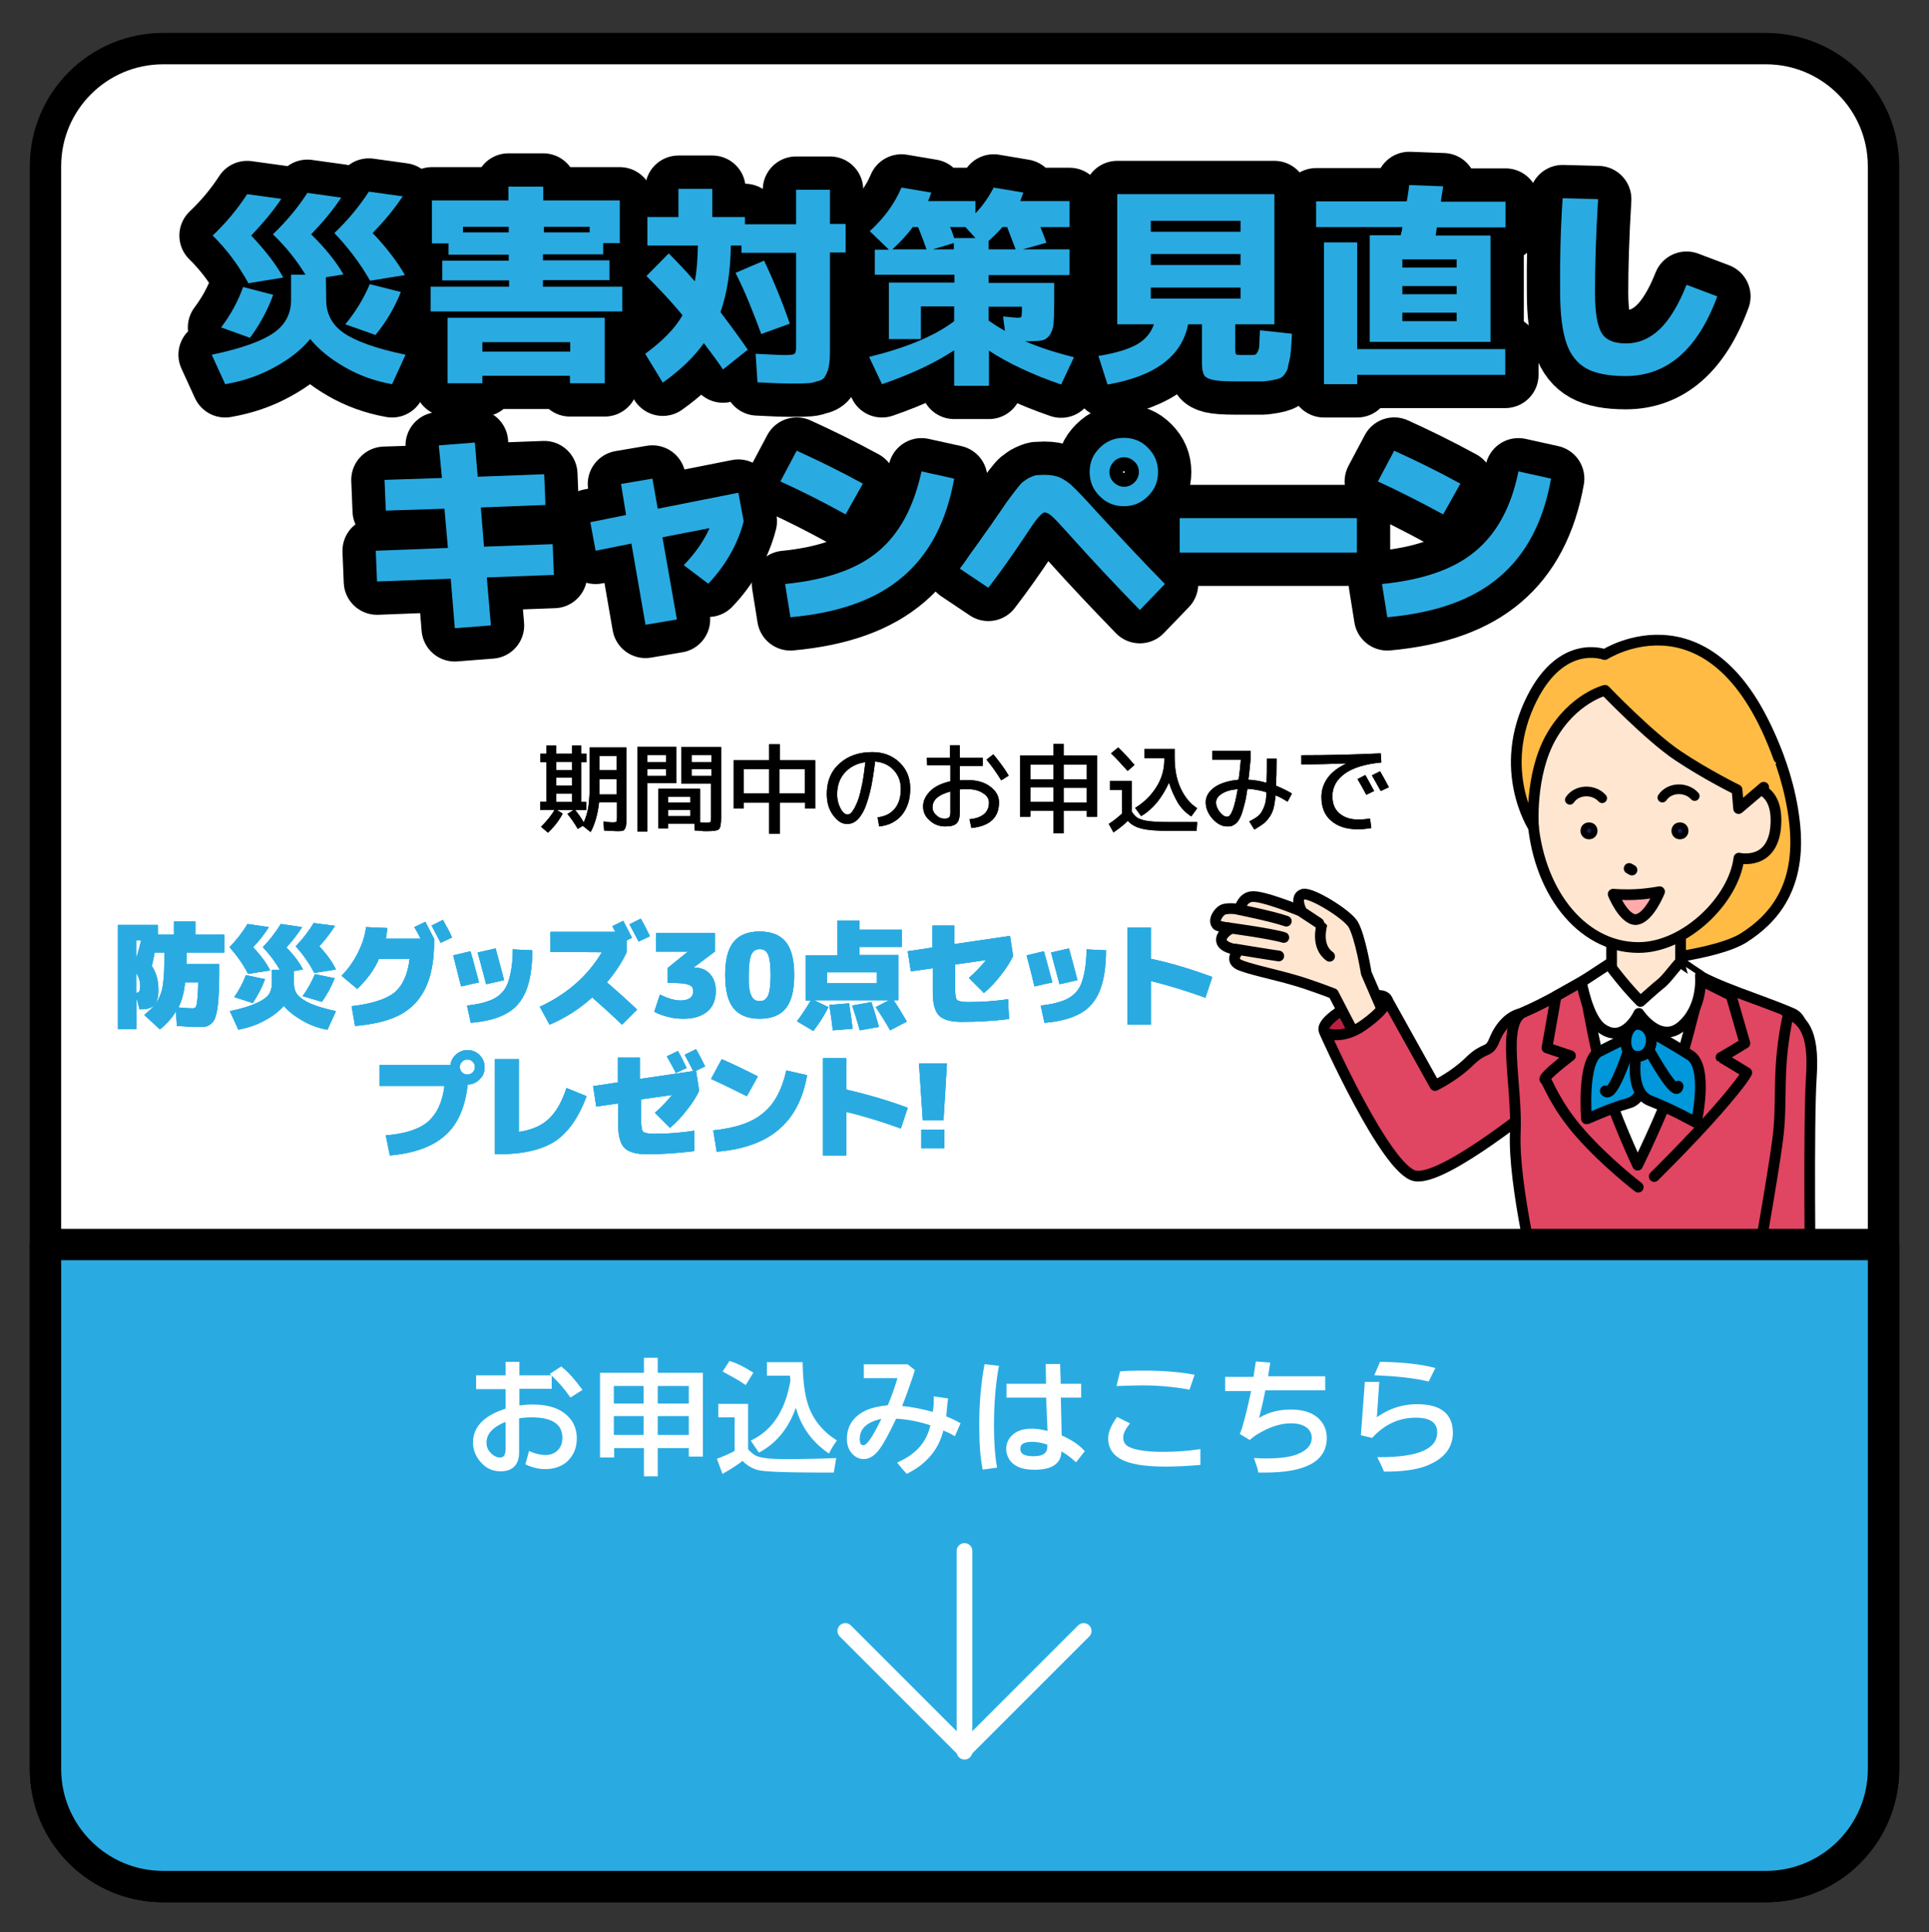 <?xml version="1.0" encoding="utf-8"?>
<!-- Generator: Adobe Illustrator 26.4.1, SVG Export Plug-In . SVG Version: 6.00 Build 0)  -->
<svg version="1.1" xmlns="http://www.w3.org/2000/svg" xmlns:xlink="http://www.w3.org/1999/xlink" x="0px" y="0px"
	 viewBox="0 0 615 616" style="enable-background:new 0 0 615 616;" xml:space="preserve">
<rect x="0" y="0" width="615" height="616" fill="#333333" stroke="none"/>
<style type="text/css">
	.st0{fill:#FFFFFF;stroke:#000000;stroke-width:10;stroke-linecap:round;stroke-linejoin:round;stroke-miterlimit:10;}
	
		.st1{fill-rule:evenodd;clip-rule:evenodd;fill:#B72041;stroke:#000000;stroke-width:3.416;stroke-linecap:round;stroke-linejoin:round;stroke-miterlimit:10;}
	
		.st2{fill-rule:evenodd;clip-rule:evenodd;fill:#FFE6D1;stroke:#000000;stroke-width:3.416;stroke-linecap:round;stroke-linejoin:round;stroke-miterlimit:10;}
	
		.st3{fill-rule:evenodd;clip-rule:evenodd;fill:#FFECE5;stroke:#000000;stroke-width:3.416;stroke-linecap:round;stroke-linejoin:round;stroke-miterlimit:10;}
	
		.st4{fill-rule:evenodd;clip-rule:evenodd;fill:#E04561;stroke:#000000;stroke-width:3.416;stroke-linecap:round;stroke-linejoin:round;stroke-miterlimit:10;}
	
		.st5{fill-rule:evenodd;clip-rule:evenodd;fill:#FFBB44;stroke:#000000;stroke-width:3.416;stroke-linecap:round;stroke-linejoin:round;stroke-miterlimit:10;}
	.st6{fill:none;stroke:#000000;stroke-width:3.416;stroke-linecap:round;stroke-linejoin:round;stroke-miterlimit:10;}
	.st7{fill:#1B1464;stroke:#000000;stroke-width:3.416;stroke-linecap:round;stroke-linejoin:round;stroke-miterlimit:10;}
	.st8{fill:none;stroke:#000000;stroke-width:3.093;stroke-linecap:round;stroke-linejoin:round;stroke-miterlimit:10;}
	
		.st9{fill-rule:evenodd;clip-rule:evenodd;fill:#FFABAB;stroke:#000000;stroke-width:3.416;stroke-linecap:round;stroke-linejoin:round;stroke-miterlimit:10;}
	
		.st10{fill-rule:evenodd;clip-rule:evenodd;fill:#FFFFFF;stroke:#000000;stroke-width:3.416;stroke-linecap:round;stroke-linejoin:round;stroke-miterlimit:10;}
	
		.st11{fill-rule:evenodd;clip-rule:evenodd;fill:#0097DB;stroke:#000000;stroke-width:3.416;stroke-linecap:round;stroke-linejoin:round;stroke-miterlimit:10;}
	.st12{fill:#29ABE2;}
	.st13{fill:#29ABE2;stroke:#000000;stroke-width:10;stroke-linecap:round;stroke-linejoin:round;stroke-miterlimit:10;}
	.st14{fill:none;stroke:#000000;stroke-width:21.229;stroke-linecap:round;stroke-linejoin:round;stroke-miterlimit:10;}
	.st15{fill:#FFFFFF;stroke:#FFFFFF;stroke-miterlimit:10;}
	.st16{fill:none;stroke:#FFFFFF;stroke-width:5;stroke-linecap:round;stroke-linejoin:round;stroke-miterlimit:10;}
</style>
<g id="レイヤー_3">
	<path class="st0" d="M563,601.5H52c-20.7,0-37.5-16.8-37.5-37.5V53c0-20.7,16.8-37.5,37.5-37.5h511c20.7,0,37.5,16.8,37.5,37.5v511
		C600.5,584.7,583.7,601.5,563,601.5z"/>
</g>
<g id="レイヤー_5">
	<g id="レイヤー_3_00000021120706339811005130000004839325658523898293_">
		<path class="st1" d="M434.6,327.6c-7.9,4.6-20.4,2.9-5.9-6.1C443,312.5,448,319.9,434.6,327.6L434.6,327.6z"/>
		<path class="st2" d="M445,332l-9.4-21.7c0,0-1.9-11.7-4.2-15.6c-1.9-3.2-13.2-10.2-15.9-9.6c-3,0.8-0.5,5.5-0.5,5.5
			s-12.8-5.3-16.1-4.7c-2.9,0.4-3.7,4-3.7,4s-3.8-0.6-5.4,0.2c-1.2,0.6-3.3,3.4-1.7,4.9c0.9,0.6,4.4,0.9,4.4,1c0,0-4,2-2.9,4.5
			c1,2,5.4,2.4,5.4,2.4s-3.1,3-0.1,4.6c2.8,1.4,12,3.3,17.4,4.9c5.1,1.4,12.8,4.4,12.8,4.4l10,19.3"/>
		<path class="st3" d="M394.5,289.9c0,0,11,2.2,15.6,3.8"/>
		<path class="st3" d="M391.5,295.8c0,0,13.5,1.8,17.8,3.1"/>
		<path class="st3" d="M393.9,302.6c0,0,10.9,1.8,13.8,2.2"/>
		<path class="st3" d="M415.3,290.9c0,0,6.1,4,6.1,4.1s-2,6.7,2.5,9.9"/>
		<path class="st4" d="M486.4,322.9c-4.9,0.3-8.3,4.5-10,8.8c-1.8,4.3-2.8,1.8-7.7,6.5c-4.9,4.9-11.2,7.9-11.2,7.9L442.4,319
			c0,0-1,3.2-7.9,8s-12.1,2.3-12.1,2.3s19.4,43.7,28.7,45.6c9.4,1.9,40.9-24.5,41.3-24.4"/>
		<path class="st5" d="M559,224.9c0,0,10.6,15.6,13.1,37c2.5,21.2-7.1,31.3-16,37c-8.8,5.7-33.8,7.8-33.8,7.8"/>
		<path class="st4" d="M510.2,309.9c-8.5,4.5-17.1,9.7-24.4,12.8c-7.4,3.1-2,23.1-2.7,38.5c-0.7,16.6,7.2,48.7,7.2,48.7h77.1
			c0,0,0.9-43.7,0.9-49.1s12.5-33.6,3.1-37.7c-10.1-4.4-24.5-8.5-31.9-13.4C535.3,306.9,514,307.9,510.2,309.9z"/>
		<rect x="513.8" y="295" class="st2" width="22" height="24.8"/>
		<path class="st2" d="M522.4,213.4c29.2,0,32.5,18.8,33,37.6c0,0,11.3-2.3,10.8,11.4c-0.5,13.9-11.8,11.2-11.8,11.2
			c-1.6,13.3-17.1,28.5-32,28.5c-18.7,0-32.5-18.8-33.8-41.9C487.2,237.3,493.2,213.4,522.4,213.4z"/>
		<line class="st6" x1="519.4" y1="276.9" x2="520.3" y2="277.4"/>
		<path class="st4" d="M569.4,322.6c5,2.5,9.1,5.5,8.1,20.6c-1,15.2-0.3,66.7-0.3,66.7H559c0,0,6.2-34.3,7.8-46.9
			c1.6-12.5-0.5-21.9,3.3-39.4"/>
		<circle class="st7" cx="535.6" cy="264.9" r="1"/>
		<circle class="st7" cx="506.6" cy="264.9" r="1"/>
		<path class="st8" d="M510.8,254.5c-2.7-3-8-2.9-10.3,0.5"/>
		<path class="st8" d="M540.3,253.8c-2.7-3-8-2.9-10.3,0.5"/>
		<path class="st5" d="M567.1,241.7c-20.1-55.8-55.5-33-55.5-33s-13.5-5.3-23.2,14c-11.5,22.8,0.5,41.1,0.5,41.1s-1.3-16.8,5.7-29
			s17.1-14.7,17.1-14.7s14.1,14.7,23.2,20.8s18.9,10.9,18.9,10.9l0.5,6l8-6.8"/>
		<path class="st9" d="M514.3,285.1c0,0,3.4,0.3,7.3,0.1c3.9-0.2,7.5-0.9,7.5-0.9s-3.4,8.6-7.6,8.9
			C517.6,293.2,514.3,285.1,514.3,285.1L514.3,285.1z"/>
		<path class="st4" d="M543.3,313.1l8.6,4.3l4.4,15.2c0,0-7.5,4.6-7.6,4.5c-0.1-0.2,8.2,4.9,8.2,4.9s-0.9,2.3-9.6,12.2
			c-8.7,9.9-19.9,20.9-19.9,20.9"/>
		<path class="st4" d="M507.4,311.2l-11.3,6.4l-2.9,16.5l7.5,2.5c0,0-9.2,7-8.1,7.6c0.8,0.4,3,7.8,11.3,17.2
			c8.3,9.4,18.4,17.1,18.4,17.1"/>
		<path class="st10" d="M506.1,320.3l34.6-0.2c0,0-4,16.3-6.8,24.1c-4,11.4-11.8,27.3-11.8,27.3s-7.8-16.6-11-28.1
			C508.6,334.5,506.1,320.3,506.1,320.3L506.1,320.3z"/>
		<path class="st10" d="M535.9,306.8c-0.2-0.7-3.8,4.5-5.9,6.4c-2.6,2.1-7,6.1-7,6.1s-2-2-4.5-4.9s-5.6-7-5.6-7l-8.7,5.7
			c0,0,2,11.6,6.5,14.8c7.2,5.2,11.8-4.8,11.8-4.8s6.7,10.1,13.7,4s5.9-16,5.9-16S536,307.1,535.9,306.8L535.9,306.8z"/>
		<path class="st11" d="M521.8,329.5c0,0-6.6,3-12,5.8c-5.5,2.9-4,21-4,21.4c0,0.3,6.4-3,13.5-5s5.5-17.5,5.5-17.5"/>
		<path class="st11" d="M526.1,328.9c0,0,7,3.9,12.8,7.6s2,21,1.9,21.4c0,0.2-6.8-3.9-14.6-6.9s-4-17.8-4-17.8"/>
		<path class="st11" d="M523,326.7c-5.1-1.4-6.7,9.8-1.2,10.1C527.4,337.1,528.2,328.1,523,326.7L523,326.7z"/>
		<path class="st11" d="M526.2,335.6c0,0,8.4,15,8.8,10.7"/>
		<path class="st11" d="M518.8,336c0,0-4.9,14.8-7,11.8"/>
	</g>
	<g>
		<g>
			<path d="M195.4,262.2c0.6,0,1-0.1,1.1-0.2s0.2-0.6,0.2-1.4v-4.8H191c-0.4,3.7-1.3,6.9-2.7,9.5l-2.5-2l-1.6,1
				c-0.9-1.6-2-3.2-3.3-4.8l1.9-1.2h-5.2l1.8,1.1c-1.1,2.1-2.6,4.1-4.7,6.1l-2.2-1.9c1.8-1.8,3.3-3.6,4.3-5.4h-4.6v-2.6h2V243h-1.9
				v-2.7h1.9v-2.6h3.1v2.6h5.1v-2.6h2.9v2.6h1.7v2.7h-1.7v12.7h1.6v2.6h-3.5c1,1.2,1.9,2.5,2.7,3.9c0.7-1.5,1.2-3.2,1.5-5.1
				s0.4-4.4,0.4-7.6v-11.2h11.7v22.3c0,1.1,0,1.9-0.1,2.4c0,0.5-0.2,0.9-0.4,1.3s-0.5,0.6-0.9,0.6c-0.3,0.1-0.9,0.1-1.6,0.1
				c-0.6,0-2-0.1-4.1-0.2l-0.2-2.9C194.1,262.2,195.1,262.2,195.4,262.2z M177.3,245.5h5.1v-2.6h-5.1V245.5z M177.3,247.9v2.6h5.1
				v-2.6H177.3z M177.3,253v2.7h5.1V253H177.3z M191.1,248.4v2.5c0,1.1,0,1.9,0,2.4h5.5v-4.9H191.1z M191.1,245.5h5.5V241h-5.5
				V245.5z"/>
			<path d="M203.2,265.1v-27h12.4v11.6h-9.2v15.4H203.2z M206.4,243h6v-2.3h-6V243z M206.4,245.2v2.2h6v-2.2H206.4z M225.6,265
				c-0.2,0-0.5,0-0.8,0s-0.8,0-1.5-0.1s-1.2-0.1-1.8-0.1l-0.1-2.2H213v1.5h-3.1v-12.6h13.3v10.7c1.2,0,1.7,0.1,1.8,0.1
				c0.8,0,1.3-0.1,1.5-0.2c0.2-0.2,0.2-0.6,0.2-1.4v-10.9h-9.5v-11.6h12.7v22.4c0,2-0.2,3.3-0.7,3.8
				C228.8,264.8,227.6,265,225.6,265z M213,255.9h7.1V254H213V255.9z M213,258.2v2h7.1v-2H213z M226.8,243v-2.3h-6.3v2.3H226.8z
				 M226.8,245.2h-6.3v2.2h6.3V245.2z"/>
			<path d="M237.1,255.9v1.9h-3.2v-15.4h11.3v-5.1h3.4v5.1h11.3v15.4h-3.2v-1.9h-8.1v9.9h-3.4v-9.9H237.1z M237.1,253h8.1v-7.8h-8.1
				V253z M248.5,253h8.1v-7.8h-8.1L248.5,253L248.5,253z"/>
			<path d="M279.8,260.6c2.4-0.3,4.2-1.2,5.5-2.8c1.3-1.6,1.9-3.7,1.9-6.3c0-2.4-0.8-4.4-2.3-6s-3.5-2.5-5.9-2.7
				c-0.5,4-1,7.3-1.7,10s-1.4,4.8-2.2,6.2c-0.8,1.4-1.6,2.4-2.4,2.9c-0.8,0.6-1.7,0.8-2.7,0.8c-1.6,0-3-0.9-4.4-2.8s-2-4.1-2-6.8
				c0-3.9,1.3-7.2,4-9.6c2.7-2.5,6.2-3.7,10.5-3.7c3.5,0,6.4,1.1,8.7,3.3c2.3,2.2,3.4,5,3.4,8.3c0,3.5-0.9,6.3-2.7,8.5
				c-1.8,2.1-4.2,3.3-7.2,3.6L279.8,260.6z M275.9,243c-2.8,0.4-5,1.6-6.6,3.4s-2.4,4.1-2.4,6.8c0,1.8,0.4,3.3,1.1,4.6
				c0.7,1.3,1.5,1.9,2.2,1.9c0.3,0,0.7-0.1,1-0.4c0.4-0.3,0.7-0.8,1.2-1.6c0.4-0.8,0.9-1.8,1.3-3s0.8-2.8,1.2-4.8
				S275.6,245.5,275.9,243z"/>
			<path d="M295.5,241.6h7.4v-4h3.1v4h7.3v2.6H306v4.6c0.7-0.1,1.5-0.1,2.3-0.1c3.1,0,5.6,0.7,7.4,2.1c1.9,1.4,2.8,3.1,2.8,5
				c0,2.4-0.7,4.3-2.2,5.7c-1.5,1.4-3.7,2.2-6.6,2.5l-0.6-2.8c2.1-0.2,3.7-0.8,4.7-1.7c1-0.9,1.5-2.1,1.5-3.6c0-1.2-0.6-2.2-1.9-3
				c-1.3-0.9-3-1.3-5.1-1.3c-0.8,0-1.6,0-2.3,0.1v7.2c0,1.7-0.3,2.9-1,3.6s-1.9,1-3.6,1c-1.9,0-3.6-0.6-5-1.9
				c-1.4-1.2-2.1-2.7-2.1-4.5s0.8-3.4,2.3-4.9s3.7-2.5,6.4-3.1v-5.1h-7.4L295.5,241.6L295.5,241.6z M302.9,252.4
				c-1.8,0.5-3.2,1.1-4.2,2s-1.4,1.9-1.4,3c0,0.9,0.4,1.8,1.2,2.5c0.8,0.8,1.6,1.1,2.6,1.1c0.7,0,1.2-0.1,1.5-0.4s0.4-0.8,0.4-1.6
				v-6.6H302.9z M314.5,242.2l2.2-1.7c1.8,2.2,3.5,4.4,4.9,6.8l-2.4,1.5C317.8,246.5,316.2,244.2,314.5,242.2z"/>
			<path d="M339.1,258.5v7.2h-3.2v-7.2h-7.4v1.9h-3.3v-19.5h10.7v-3.7h3.2v3.7h10.7v19.5h-3.3v-1.9L339.1,258.5L339.1,258.5z
				 M335.9,243.8h-7.4v4.7h7.4V243.8z M328.5,251v4.7h7.4V251H328.5z M339.1,243.8v4.7h7.4v-4.7H339.1z M339.1,255.9h7.4v-4.7h-7.4
				V255.9z"/>
			<path d="M353.8,249h7v9.7c0.5,0.9,1.2,1.6,1.9,2.1c0.8,0.4,1.9,0.8,3.5,1c1.5,0.2,3.8,0.3,6.7,0.3h8.8l-0.2,2.8h-8.7
				c-3.9,0-6.8-0.2-8.8-0.7s-3.4-1.3-4.4-2.5c-1.2,1.2-2.7,2.4-4.6,3.7l-1.5-2.7c1.7-1.1,3-2.2,4.2-3.3v-7.5h-3.8V249H353.8z
				 M361.7,243.9l-2.2,1.9c-1.9-2.1-3.6-4-5.3-5.6l2.3-1.9C358.4,240.1,360.1,242,361.7,243.9z M372.7,249.5c-1,2.3-2.3,4.4-3.8,6.3
				c-1.6,1.9-3.3,3.4-5.1,4.4l-1.9-2.6c2.9-1.8,5.1-4,6.8-6.7c1.7-2.7,2.5-5.6,2.5-8.6v-0.6h-6.3v-2.9h9.6v2.6
				c0,3.8,0.6,7.1,1.9,9.9s3,4.9,5.3,6.4l-1.9,2.6c-1.6-1-3-2.4-4.2-4.2C374.4,254,373.4,251.9,372.7,249.5z"/>
			<path d="M391.2,263.5c-1.6,0-3.1-0.8-4.6-2.4c-1.4-1.6-2.2-3.4-2.2-5.3c0-1.8,0.9-3.4,2.8-4.8c1.9-1.3,4.5-2.1,7.7-2.4
				c0.3-2,0.5-4.1,0.7-6.4h-9.1v-2.8h12.2v2.8c-0.3,3-0.5,5.2-0.7,6.4c1.9,0.1,3.8,0.4,5.8,1c0.1-2.1,0.1-4.6,0.1-7.7h3.1
				c0,3.8-0.1,6.7-0.2,8.6c1.7,0.7,3.4,1.5,5.1,2.5l-1.4,2.6c-1.3-0.8-2.5-1.5-3.8-2c-0.2,1.7-0.4,3.1-0.7,4.2
				c-0.3,1.1-0.8,2.1-1.4,2.9s-1.2,1.5-1.9,2c-0.7,0.5-1.6,1.1-2.8,1.8l-1.6-2.6c1-0.5,1.8-1,2.4-1.4c0.5-0.4,1.1-0.9,1.5-1.6
				s0.8-1.5,1.1-2.5s0.4-2.3,0.5-3.8c-2-0.6-4.1-1-6.1-1.1c-0.3,2-0.6,3.8-1,5.2c-0.4,1.4-0.7,2.6-1.1,3.5s-0.8,1.6-1.3,2.1
				s-1,0.8-1.5,1C392.4,263.5,391.9,263.5,391.2,263.5z M394.6,251.6c-2.2,0.2-3.9,0.7-5.1,1.5s-1.8,1.7-1.8,2.7
				c0,1.1,0.4,2.1,1.2,3.1c0.8,1,1.5,1.5,2.3,1.5C392.5,260.5,393.6,257.5,394.6,251.6z"/>
			<path d="M421.3,254.1c0-2.3,0.7-4.3,2-6.1s3.3-3.3,5.8-4.5v-0.1c-4.8,0.2-9.5,0.3-14.2,0.3v-2.9c8.3,0,16.7-0.2,25.3-0.6l0.2,2.9
				c-5.2,0.5-9.1,1.7-11.7,3.6s-3.9,4.3-3.9,7.1c0,2.4,0.7,4.2,2.2,5.5s3.5,2,6,2c1.2,0,2.4-0.1,3.8-0.3l0.4,3
				c-1.6,0.3-3,0.4-4.4,0.4c-3.5,0-6.3-0.9-8.4-2.7S421.3,257.4,421.3,254.1z M432.8,248.4l2.5-1.3c1.2,2.2,2.2,3.9,2.8,5.1
				l-2.5,1.2C434.6,251.5,433.7,249.9,432.8,248.4z M437.4,247.2l2.6-1.3c1.1,1.9,2,3.6,2.8,5.1l-2.6,1.2
				C439.3,250.6,438.4,249,437.4,247.2z"/>
		</g>
		<g>
			<path d="M195.4,262.2c0.6,0,1-0.1,1.1-0.2s0.2-0.6,0.2-1.4v-4.8H191c-0.4,3.7-1.3,6.9-2.7,9.5l-2.5-2l-1.6,1
				c-0.9-1.6-2-3.2-3.3-4.8l1.9-1.2h-5.2l1.8,1.1c-1.1,2.1-2.6,4.1-4.7,6.1l-2.2-1.9c1.8-1.8,3.3-3.6,4.3-5.4h-4.6v-2.6h2V243h-1.9
				v-2.7h1.9v-2.6h3.1v2.6h5.1v-2.6h2.9v2.6h1.7v2.7h-1.7v12.7h1.6v2.6h-3.5c1,1.2,1.9,2.5,2.7,3.9c0.7-1.5,1.2-3.2,1.5-5.1
				s0.4-4.4,0.4-7.6v-11.2h11.7v22.3c0,1.1,0,1.9-0.1,2.4c0,0.5-0.2,0.9-0.4,1.3s-0.5,0.6-0.9,0.6c-0.3,0.1-0.9,0.1-1.6,0.1
				c-0.6,0-2-0.1-4.1-0.2l-0.2-2.9C194.1,262.2,195.1,262.2,195.4,262.2z M177.3,245.5h5.1v-2.6h-5.1V245.5z M177.3,247.9v2.6h5.1
				v-2.6H177.3z M177.3,253v2.7h5.1V253H177.3z M191.1,248.4v2.5c0,1.1,0,1.9,0,2.4h5.5v-4.9H191.1z M191.1,245.5h5.5V241h-5.5
				V245.5z"/>
			<path d="M203.2,265.1v-27h12.4v11.6h-9.2v15.4H203.2z M206.4,243h6v-2.3h-6V243z M206.4,245.2v2.2h6v-2.2H206.4z M225.6,265
				c-0.2,0-0.5,0-0.8,0s-0.8,0-1.5-0.1s-1.2-0.1-1.8-0.1l-0.1-2.2H213v1.5h-3.1v-12.6h13.3v10.7c1.2,0,1.7,0.1,1.8,0.1
				c0.8,0,1.3-0.1,1.5-0.2c0.2-0.2,0.2-0.6,0.2-1.4v-10.9h-9.5v-11.6h12.7v22.4c0,2-0.2,3.3-0.7,3.8
				C228.8,264.8,227.6,265,225.6,265z M213,255.9h7.1V254H213V255.9z M213,258.2v2h7.1v-2H213z M226.8,243v-2.3h-6.3v2.3H226.8z
				 M226.8,245.2h-6.3v2.2h6.3V245.2z"/>
			<path d="M237.1,255.9v1.9h-3.2v-15.4h11.3v-5.1h3.4v5.1h11.3v15.4h-3.2v-1.9h-8.1v9.9h-3.4v-9.9H237.1z M237.1,253h8.1v-7.8h-8.1
				V253z M248.5,253h8.1v-7.8h-8.1L248.5,253L248.5,253z"/>
			<path d="M279.8,260.6c2.4-0.3,4.2-1.2,5.5-2.8c1.3-1.6,1.9-3.7,1.9-6.3c0-2.4-0.8-4.4-2.3-6s-3.5-2.5-5.9-2.7
				c-0.5,4-1,7.3-1.7,10s-1.4,4.8-2.2,6.2c-0.8,1.4-1.6,2.4-2.4,2.9c-0.8,0.6-1.7,0.8-2.7,0.8c-1.6,0-3-0.9-4.4-2.8s-2-4.1-2-6.8
				c0-3.9,1.3-7.2,4-9.6c2.7-2.5,6.2-3.7,10.5-3.7c3.5,0,6.4,1.1,8.7,3.3c2.3,2.2,3.4,5,3.4,8.3c0,3.5-0.9,6.3-2.7,8.5
				c-1.8,2.1-4.2,3.3-7.2,3.6L279.8,260.6z M275.9,243c-2.8,0.4-5,1.6-6.6,3.4s-2.4,4.1-2.4,6.8c0,1.8,0.4,3.3,1.1,4.6
				c0.7,1.3,1.5,1.9,2.2,1.9c0.3,0,0.7-0.1,1-0.4c0.4-0.3,0.7-0.8,1.2-1.6c0.4-0.8,0.9-1.8,1.3-3s0.8-2.8,1.2-4.8
				S275.6,245.5,275.9,243z"/>
			<path d="M295.5,241.6h7.4v-4h3.1v4h7.3v2.6H306v4.6c0.7-0.1,1.5-0.1,2.3-0.1c3.1,0,5.6,0.7,7.4,2.1c1.9,1.4,2.8,3.1,2.8,5
				c0,2.4-0.7,4.3-2.2,5.7c-1.5,1.4-3.7,2.2-6.6,2.5l-0.6-2.8c2.1-0.2,3.7-0.8,4.7-1.7c1-0.9,1.5-2.1,1.5-3.6c0-1.2-0.6-2.2-1.9-3
				c-1.3-0.9-3-1.3-5.1-1.3c-0.8,0-1.6,0-2.3,0.1v7.2c0,1.7-0.3,2.9-1,3.6s-1.9,1-3.6,1c-1.9,0-3.6-0.6-5-1.9
				c-1.4-1.2-2.1-2.7-2.1-4.5s0.8-3.4,2.3-4.9s3.7-2.5,6.4-3.1v-5.1h-7.4L295.5,241.6L295.5,241.6z M302.9,252.4
				c-1.8,0.5-3.2,1.1-4.2,2s-1.4,1.9-1.4,3c0,0.9,0.4,1.8,1.2,2.5c0.8,0.8,1.6,1.1,2.6,1.1c0.7,0,1.2-0.1,1.5-0.4s0.4-0.8,0.4-1.6
				v-6.6H302.9z M314.5,242.2l2.2-1.7c1.8,2.2,3.5,4.4,4.9,6.8l-2.4,1.5C317.8,246.5,316.2,244.2,314.5,242.2z"/>
			<path d="M339.1,258.5v7.2h-3.2v-7.2h-7.4v1.9h-3.3v-19.5h10.7v-3.7h3.2v3.7h10.7v19.5h-3.3v-1.9L339.1,258.5L339.1,258.5z
				 M335.9,243.8h-7.4v4.7h7.4V243.8z M328.5,251v4.7h7.4V251H328.5z M339.1,243.8v4.7h7.4v-4.7H339.1z M339.1,255.9h7.4v-4.7h-7.4
				V255.9z"/>
			<path d="M353.8,249h7v9.7c0.5,0.9,1.2,1.6,1.9,2.1c0.8,0.4,1.9,0.8,3.5,1c1.5,0.2,3.8,0.3,6.7,0.3h8.8l-0.2,2.8h-8.7
				c-3.9,0-6.8-0.2-8.8-0.7s-3.4-1.3-4.4-2.5c-1.2,1.2-2.7,2.4-4.6,3.7l-1.5-2.7c1.7-1.1,3-2.2,4.2-3.3v-7.5h-3.8V249H353.8z
				 M361.7,243.9l-2.2,1.9c-1.9-2.1-3.6-4-5.3-5.6l2.3-1.9C358.4,240.1,360.1,242,361.7,243.9z M372.7,249.5c-1,2.3-2.3,4.4-3.8,6.3
				c-1.6,1.9-3.3,3.4-5.1,4.4l-1.9-2.6c2.9-1.8,5.1-4,6.8-6.7c1.7-2.7,2.5-5.6,2.5-8.6v-0.6h-6.3v-2.9h9.6v2.6
				c0,3.8,0.6,7.1,1.9,9.9s3,4.9,5.3,6.4l-1.9,2.6c-1.6-1-3-2.4-4.2-4.2C374.4,254,373.4,251.9,372.7,249.5z"/>
			<path d="M391.2,263.5c-1.6,0-3.1-0.8-4.6-2.4c-1.4-1.6-2.2-3.4-2.2-5.3c0-1.8,0.9-3.4,2.8-4.8c1.9-1.3,4.5-2.1,7.7-2.4
				c0.3-2,0.5-4.1,0.7-6.4h-9.1v-2.8h12.2v2.8c-0.3,3-0.5,5.2-0.7,6.4c1.9,0.1,3.8,0.4,5.8,1c0.1-2.1,0.1-4.6,0.1-7.7h3.1
				c0,3.8-0.1,6.7-0.2,8.6c1.7,0.7,3.4,1.5,5.1,2.5l-1.4,2.6c-1.3-0.8-2.5-1.5-3.8-2c-0.2,1.7-0.4,3.1-0.7,4.2
				c-0.3,1.1-0.8,2.1-1.4,2.9s-1.2,1.5-1.9,2c-0.7,0.5-1.6,1.1-2.8,1.8l-1.6-2.6c1-0.5,1.8-1,2.4-1.4c0.5-0.4,1.1-0.9,1.5-1.6
				s0.8-1.5,1.1-2.5s0.4-2.3,0.5-3.8c-2-0.6-4.1-1-6.1-1.1c-0.3,2-0.6,3.8-1,5.2c-0.4,1.4-0.7,2.6-1.1,3.5s-0.8,1.6-1.3,2.1
				s-1,0.8-1.5,1C392.4,263.5,391.9,263.5,391.2,263.5z M394.6,251.6c-2.2,0.2-3.9,0.7-5.1,1.5s-1.8,1.7-1.8,2.7
				c0,1.1,0.4,2.1,1.2,3.1c0.8,1,1.5,1.5,2.3,1.5C392.5,260.5,393.6,257.5,394.6,251.6z"/>
			<path d="M421.3,254.1c0-2.3,0.7-4.3,2-6.1s3.3-3.3,5.8-4.5v-0.1c-4.8,0.2-9.5,0.3-14.2,0.3v-2.9c8.3,0,16.7-0.2,25.3-0.6l0.2,2.9
				c-5.2,0.5-9.1,1.7-11.7,3.6s-3.9,4.3-3.9,7.1c0,2.4,0.7,4.2,2.2,5.5s3.5,2,6,2c1.2,0,2.4-0.1,3.8-0.3l0.4,3
				c-1.6,0.3-3,0.4-4.4,0.4c-3.5,0-6.3-0.9-8.4-2.7S421.3,257.4,421.3,254.1z M432.8,248.4l2.5-1.3c1.2,2.2,2.2,3.9,2.8,5.1
				l-2.5,1.2C434.6,251.5,433.7,249.9,432.8,248.4z M437.4,247.2l2.6-1.3c1.1,1.9,2,3.6,2.8,5.1l-2.6,1.2
				C439.3,250.6,438.4,249,437.4,247.2z"/>
		</g>
	</g>
	<g>
		<g>
			<path class="st12" d="M48.4,308c1.4,2.1,2.1,4.6,2.1,7.6c0,2.3-0.4,3.8-1.3,4.8s-2.3,1.4-4.2,1.4h-0.5l-1-3.7v10h-5.9v-33.2h12.7
				v3.1h5.2v-4.2h6.8v4.2h9.2v5.7h-12c0,1.7,0,2.9-0.1,3.7h10.5c0,3.3,0,5.9-0.1,8c-0.1,2.1-0.2,4-0.4,5.5c-0.2,1.6-0.5,2.7-0.8,3.6
				c-0.3,0.8-0.7,1.4-1.3,1.9s-1.2,0.8-1.8,0.9c-0.6,0.1-1.4,0.1-2.5,0.1c-1.6,0-3.8-0.1-6.6-0.3l-0.3-4.6c-1.2,1.9-2.8,3.8-5.1,5.7
				l-5-4.6c1.2-1,2.1-1.8,2.8-2.6s1.3-1.6,1.8-2.6c0.5-1,0.9-2.1,1.2-3.4c0.2-1.4,0.4-2.9,0.5-4.6c0.1-1.7,0.1-4,0.1-6.7h-3.1
				C48.9,306,48.5,307.4,48.4,308z M45,299.8h-1.6v5.8C44.1,303.5,44.6,301.5,45,299.8z M43.4,316.6c0.5-0.1,0.9-0.2,1-0.5
				c0.2-0.3,0.3-1,0.3-1.8c0-1.4-0.4-2.8-1.3-4.1V316.6z M56.9,321.2c1.9,0.2,3.4,0.3,4.4,0.3c0.5,0,0.9-0.1,1.1-0.4
				c0.2-0.3,0.4-1,0.5-2.2c0.1-1.2,0.3-3.1,0.3-5.7H59C58.7,316.3,58,319,56.9,321.2z"/>
			<path class="st12" d="M93.7,313.3c0,1.5,0.3,2.8,1.1,3.8c0.8,1,2.1,1.9,4,2.8c2,0.9,4.7,1.7,8.3,2.5l-2.7,5.9
				c-2.9-0.5-5.6-1.5-8-2.9c-2.4-1.4-4.4-2.9-5.9-4.7c-1.6,1.8-3.7,3.4-6.2,4.7c-2.5,1.4-5.3,2.3-8.3,2.9l-2.7-5.9
				c3.6-0.8,6.4-1.6,8.3-2.5c1.9-0.8,3.3-1.8,4-2.7s1.1-2.3,1.1-3.8v-4.2h2.5c-1.4-2.5-3.2-4.9-5.4-7.2c2.2-2.3,4.1-4.7,5.7-7.4
				l6.8,1c-1.4,2.2-3,4.3-5,6.5c2.5,2.5,4.2,4.9,5.3,7l-2.9,0.5v3.8H93.7z M86.1,309.4l-7,1.1c-1.6-3.1-3.6-5.9-5.9-8.5
				c2.2-2.3,4.1-4.7,5.7-7.4l6.8,1c-1.4,2.2-3,4.3-5,6.4C83.2,304.7,85,307.1,86.1,309.4z M74.7,317.9c1.6-2.3,2.8-4.6,3.7-7
				l6.1,1.3c-1,2.7-2.3,5.1-3.9,7.6L74.7,317.9z M100.2,310.2c-1.6-3.1-3.6-5.9-5.9-8.5c2.2-2.3,4.1-4.7,5.7-7.4l6.8,0.9
				c-1.4,2.2-3,4.3-5,6.5c2.5,2.7,4.2,5.1,5.3,7.4L100.2,310.2z M102.6,319.4l-6.1-1.8c1.6-2.2,2.9-4.6,3.9-7l6.3,1.3
				C105.6,314.6,104.3,317.1,102.6,319.4z"/>
			<path class="st12" d="M113.9,315.3l-5-4.2c2.1-2.1,3.8-4.5,5.2-7.3c1.4-2.8,2.3-5.5,2.6-8.2l6.8,0.3c-0.1,1-0.3,2.1-0.5,3.4h11.1
				c-0.6-1.3-1.3-2.5-2-3.7l3.5-1.7c1,1.9,1.9,3.7,2.8,5.4v0.8c0,6.1-0.9,11-2.7,14.8c-1.8,3.8-4.4,6.6-8.1,8.6
				c-3.6,1.9-8.4,3.1-14.4,3.6l-1.1-6.3c6.2-0.7,10.7-2.1,13.5-4.2c2.7-2.2,4.4-5.8,5-10.9h-9.8C119.4,309.1,117,312.3,113.9,315.3z
				 M144.1,298.9l-3.6,1.7c-1.3-2.5-2.3-4.4-2.9-5.5l3.6-1.8C142.4,295.4,143.4,297.2,144.1,298.9z"/>
			<path class="st12" d="M144.5,304.6l5.5-1.3c1,3.4,1.8,6.7,2.7,9.9l-5.7,1.3C146.1,311,145.3,307.7,144.5,304.6z M169.7,303
				c0,5.4-0.7,9.7-2,12.9c-1.3,3.2-3.4,5.7-6.2,7.2c-2.8,1.6-6.6,2.6-11.4,3l-1.2-5.5c3.8-0.4,6.8-1.2,8.8-2.3
				c2.1-1.2,3.6-2.9,4.4-5.4s1.4-5.8,1.4-10.2L169.7,303z M152.3,303.7l5.7-1.3c0.9,3.2,1.8,6.6,2.7,10.1l-5.7,1.3
				C153.9,309.7,153,306.3,152.3,303.7z"/>
			<path class="st12" d="M175.5,303.5v-6.4h20.7c-0.1-0.2-0.3-0.5-0.5-0.9c-0.2-0.4-0.3-0.7-0.5-0.9l3.5-1.7c1,1.9,1.9,3.7,2.8,5.4
				l-1.7,0.8v3.8c-1.6,3.4-3.7,6.5-6.3,9.6c3.3,2.9,6.5,5.7,9.6,8.7l-4.8,4.8c-3-2.9-6.2-5.8-9.5-8.7c-4.1,3.7-8.6,6.6-13.6,8.7
				l-3.1-5.7c8.8-4.1,15.3-9.9,19.8-17.4L175.5,303.5L175.5,303.5z M207.2,298.5l-3.6,1.7c-1.3-2.5-2.3-4.4-2.9-5.5l3.6-1.8
				C205.5,295,206.4,296.9,207.2,298.5z"/>
			<path class="st12" d="M221.1,308.5h0.3c2.1,0,3.7,0.7,4.9,2c1.2,1.3,1.9,3.1,1.9,5.4c0,2.9-0.9,5.1-2.7,6.6
				c-1.8,1.5-4.3,2.3-7.7,2.3c-3.3,0-6.4-0.8-9.2-2.2l1.8-5.5c2.6,1.3,4.8,1.9,6.7,1.9c1.2,0,2.2-0.3,2.9-0.8c0.7-0.5,1-1.2,1-2.1
				c0-0.8-0.2-1.3-0.5-1.6c-0.3-0.3-1-0.6-1.9-0.8c-1-0.2-2.3-0.3-4.2-0.3h-1.5v-4.8l6.3-5.1v-0.1h-10v-5.9h18.7v5.9L221.1,308.5
				L221.1,308.5z"/>
			<path class="st12" d="M250.5,321.5c-1.8,2.2-4.6,3.3-8.3,3.3s-6.5-1.1-8.3-3.3c-1.8-2.2-2.7-5.7-2.7-10.6s0.9-8.4,2.7-10.6
				c1.8-2.2,4.6-3.3,8.3-3.3s6.5,1.1,8.3,3.3s2.7,5.7,2.7,10.6S252.3,319.3,250.5,321.5z M239.5,317.4c0.5,1.2,1.4,1.8,2.7,1.8
				s2.1-0.6,2.7-1.8c0.5-1.2,0.8-3.4,0.8-6.5c0-3.1-0.3-5.3-0.8-6.5c-0.5-1.2-1.4-1.8-2.7-1.8s-2.1,0.6-2.7,1.8
				c-0.5,1.2-0.8,3.4-0.8,6.5C238.6,314,238.9,316.2,239.5,317.4z"/>
			<path class="st12" d="M283.8,328.5c-1.4-2.5-2.9-4.9-4.6-7.4l4.3-2.2h-19.8h-4.2l4.6,2.2c-1.2,2.5-2.8,5-4.8,7.6l-5.2-3.1
				c1.6-2.1,3-4.3,4.4-6.6h-1.6v-14.4h10.1v-11.1h7v2.9h13.5v5.5h-13.5v2.6h12.4v14.4h-1.5c1.6,2.4,3,4.7,4.2,6.8L283.8,328.5z
				 M263.7,313.5h15.9V310h-15.9V313.5z M265.5,328.5c-0.2-2.2-0.6-4.9-1.1-8.1l6.3-0.5c0.4,2.5,0.8,5.2,1.1,8.1L265.5,328.5z
				 M274.1,328.5c-0.6-2.3-1.4-4.9-2.4-7.9l6.1-1.1c1,2.9,1.8,5.6,2.4,7.9L274.1,328.5z"/>
			<path class="st12" d="M321.7,324.9c-4.9,0.6-9.9,0.9-15.1,0.9c-3.5,0-5.9-0.7-7.2-2c-1.3-1.3-2-3.8-2-7.2v-7.9l-7,1l-1-6.4
				l7.9-1.2v-7h7v5.9l17.7-2.6l1,6.4c-1,2.1-2.4,4.2-4,6.2c-1.6,2.1-3.4,4-5.3,5.6l-4.8-4.8c2.1-1.8,3.9-3.8,5.5-5.7l-9.9,1.4v7.5
				c0,2.1,0.2,3.4,0.6,3.8c0.4,0.4,1.6,0.7,3.4,0.7c4.4,0,8.7-0.3,12.9-0.9L321.7,324.9z"/>
			<path class="st12" d="M327.3,304.6l5.5-1.3c1,3.4,1.8,6.7,2.7,9.9l-5.7,1.3C329,311,328.1,307.7,327.3,304.6z M352.6,303
				c0,5.4-0.7,9.7-2,12.9c-1.3,3.2-3.4,5.7-6.2,7.2c-2.8,1.6-6.6,2.6-11.4,3l-1.2-5.5c3.8-0.4,6.8-1.2,8.8-2.3
				c2.1-1.2,3.6-2.9,4.4-5.4s1.4-5.8,1.4-10.2L352.6,303z M335.1,303.7l5.7-1.3c0.9,3.2,1.8,6.6,2.7,10.1l-5.7,1.3
				C336.7,309.7,335.8,306.3,335.1,303.7z"/>
			<path class="st12" d="M386.5,311.5l-2.2,6.6c-6.1-2.2-11.9-4-17.4-5.3v13.9h-7.4v-31h7.4v10C373.6,307.1,380,309.1,386.5,311.5z"
				/>
			<path class="st12" d="M141.7,346.2H121v-6.6h22.6c0.2-1.4,0.8-2.5,1.8-3.4c1-0.9,2.3-1.4,3.6-1.4c1.5,0,2.8,0.5,3.9,1.6
				c1.1,1.1,1.6,2.4,1.6,3.9s-0.5,2.8-1.6,3.8c-1,1.1-2.3,1.6-3.8,1.7c-0.8,7.2-3.1,12.6-7.2,16.2c-4,3.6-9.9,5.7-17.6,6.4L123,362
				c6.1-0.5,10.5-1.9,13.4-4.3C139.3,355.1,141.1,351.4,141.7,346.2z M150.7,341.9c0.5-0.5,0.7-1,0.7-1.7c0-0.7-0.2-1.2-0.7-1.7
				c-0.5-0.5-1-0.7-1.7-0.7s-1.2,0.2-1.7,0.7c-0.5,0.5-0.7,1-0.7,1.7c0,0.7,0.2,1.2,0.7,1.7c0.5,0.5,1,0.7,1.7,0.7
				S150.2,342.4,150.7,341.9z"/>
			<path class="st12" d="M180.6,346.9l6.4,2.6c-2.5,6.8-5.9,11.6-10.1,14.4c-4.2,2.7-10.3,4.1-18,4.1h-1.1v-30.3h7.6v23.2
				c4-0.6,7.1-1.9,9.4-4C177.2,354.7,179.1,351.5,180.6,346.9z"/>
			<path class="st12" d="M221.4,367c-4.9,0.6-9.9,1-15.1,1c-3.5,0-5.9-0.7-7.2-2c-1.3-1.3-2-3.8-2-7.2v-7l-7,1l-1-6.5l7.9-1.2v-7.9
				h7v6.8l17-2.5c-1-2.1-2-3.8-2.7-5.2l3.6-1.8c1.2,2.1,2.1,3.9,2.9,5.5l-2.9,1.4l1,6.4c-1,2.1-2.4,4.2-4,6.2
				c-1.6,2.1-3.4,4-5.3,5.6l-4.8-4.8c2.1-1.8,3.9-3.8,5.5-5.7l-9.9,1.4v6.5c0,2.1,0.2,3.4,0.6,3.8c0.4,0.4,1.6,0.7,3.4,0.7
				c4.4,0,8.7-0.3,12.9-1L221.4,367z M218.9,340.5l-3.4,1.6c-0.6-1.2-1.6-3-2.9-5.3l3.5-1.7C217,336.5,217.8,338.3,218.9,340.5z"/>
			<path class="st12" d="M241.6,343.2l-3.5,6.3c-3.6-1.8-7.4-3.7-11.4-5.5l3.4-6.3C234,339.4,237.9,341.3,241.6,343.2z M250.7,341.3
				l6.6,1.5c-1.3,7.6-4.3,13.3-9,17.3c-4.6,4-11.3,6.4-19.8,7.1l-1.1-6.8c7-0.7,12.4-2.5,15.9-5.5
				C246.9,352,249.3,347.5,250.7,341.3z"/>
			<path class="st12" d="M289.4,353.2l-2.2,6.6c-6.1-2.2-11.9-4-17.4-5.3v13.9h-7.4v-31h7.4v10C276.4,348.9,282.9,350.8,289.4,353.2
				z"/>
			<path class="st12" d="M293,339.1h8.9l-1.1,18.1h-6.6L293,339.1z M293.7,366.1v-5.9h7.4v5.9H293.7z"/>
		</g>
		<g>
			<path class="st12" d="M48.4,308c1.4,2.1,2.1,4.6,2.1,7.6c0,2.3-0.4,3.8-1.3,4.8s-2.3,1.4-4.2,1.4h-0.5l-1-3.7v10h-5.9v-33.2h12.7
				v3.1h5.2v-4.2h6.8v4.2h9.2v5.7h-12c0,1.7,0,2.9-0.1,3.7h10.5c0,3.3,0,5.9-0.1,8c-0.1,2.1-0.2,4-0.4,5.5c-0.2,1.6-0.5,2.7-0.8,3.6
				c-0.3,0.8-0.7,1.4-1.3,1.9s-1.2,0.8-1.8,0.9c-0.6,0.1-1.4,0.1-2.5,0.1c-1.6,0-3.8-0.1-6.6-0.3l-0.3-4.6c-1.2,1.9-2.8,3.8-5.1,5.7
				l-5-4.6c1.2-1,2.1-1.8,2.8-2.6s1.3-1.6,1.8-2.6c0.5-1,0.9-2.1,1.2-3.4c0.2-1.4,0.4-2.9,0.5-4.6c0.1-1.7,0.1-4,0.1-6.7h-3.1
				C48.9,306,48.5,307.4,48.4,308z M45,299.8h-1.6v5.8C44.1,303.5,44.6,301.5,45,299.8z M43.4,316.6c0.5-0.1,0.9-0.2,1-0.5
				c0.2-0.3,0.3-1,0.3-1.8c0-1.4-0.4-2.8-1.3-4.1V316.6z M56.9,321.2c1.9,0.2,3.4,0.3,4.4,0.3c0.5,0,0.9-0.1,1.1-0.4
				c0.2-0.3,0.4-1,0.5-2.2c0.1-1.2,0.3-3.1,0.3-5.7H59C58.7,316.3,58,319,56.9,321.2z"/>
			<path class="st12" d="M93.7,313.3c0,1.5,0.3,2.8,1.1,3.8c0.8,1,2.1,1.9,4,2.8c2,0.9,4.7,1.7,8.3,2.5l-2.7,5.9
				c-2.9-0.5-5.6-1.5-8-2.9c-2.4-1.4-4.4-2.9-5.9-4.7c-1.6,1.8-3.7,3.4-6.2,4.7c-2.5,1.4-5.3,2.3-8.3,2.9l-2.7-5.9
				c3.6-0.8,6.4-1.6,8.3-2.5c1.9-0.8,3.3-1.8,4-2.7s1.1-2.3,1.1-3.8v-4.2h2.5c-1.4-2.5-3.2-4.9-5.4-7.2c2.2-2.3,4.1-4.7,5.7-7.4
				l6.8,1c-1.4,2.2-3,4.3-5,6.5c2.5,2.5,4.2,4.9,5.3,7l-2.9,0.5v3.8H93.7z M86.1,309.4l-7,1.1c-1.6-3.1-3.6-5.9-5.9-8.5
				c2.2-2.3,4.1-4.7,5.7-7.4l6.8,1c-1.4,2.2-3,4.3-5,6.4C83.2,304.7,85,307.1,86.1,309.4z M74.7,317.9c1.6-2.3,2.8-4.6,3.7-7
				l6.1,1.3c-1,2.7-2.3,5.1-3.9,7.6L74.7,317.9z M100.2,310.2c-1.6-3.1-3.6-5.9-5.9-8.5c2.2-2.3,4.1-4.7,5.7-7.4l6.8,0.9
				c-1.4,2.2-3,4.3-5,6.5c2.5,2.7,4.2,5.1,5.3,7.4L100.2,310.2z M102.6,319.4l-6.1-1.8c1.6-2.2,2.9-4.6,3.9-7l6.3,1.3
				C105.6,314.6,104.3,317.1,102.6,319.4z"/>
			<path class="st12" d="M113.9,315.3l-5-4.2c2.1-2.1,3.8-4.5,5.2-7.3c1.4-2.8,2.3-5.5,2.6-8.2l6.8,0.3c-0.1,1-0.3,2.1-0.5,3.4h11.1
				c-0.6-1.3-1.3-2.5-2-3.7l3.5-1.7c1,1.9,1.9,3.7,2.8,5.4v0.8c0,6.1-0.9,11-2.7,14.8c-1.8,3.8-4.4,6.6-8.1,8.6
				c-3.6,1.9-8.4,3.1-14.4,3.6l-1.1-6.3c6.2-0.7,10.7-2.1,13.5-4.2c2.7-2.2,4.4-5.8,5-10.9h-9.8C119.4,309.1,117,312.3,113.9,315.3z
				 M144.1,298.9l-3.6,1.7c-1.3-2.5-2.3-4.4-2.9-5.5l3.6-1.8C142.4,295.4,143.4,297.2,144.1,298.9z"/>
			<path class="st12" d="M144.5,304.6l5.5-1.3c1,3.4,1.8,6.7,2.7,9.9l-5.7,1.3C146.1,311,145.3,307.7,144.5,304.6z M169.7,303
				c0,5.4-0.7,9.7-2,12.9c-1.3,3.2-3.4,5.7-6.2,7.2c-2.8,1.6-6.6,2.6-11.4,3l-1.2-5.5c3.8-0.4,6.8-1.2,8.8-2.3
				c2.1-1.2,3.6-2.9,4.4-5.4s1.4-5.8,1.4-10.2L169.7,303z M152.3,303.7l5.7-1.3c0.9,3.2,1.8,6.6,2.7,10.1l-5.7,1.3
				C153.9,309.7,153,306.3,152.3,303.7z"/>
			<path class="st12" d="M175.5,303.5v-6.4h20.7c-0.1-0.2-0.3-0.5-0.5-0.9c-0.2-0.4-0.3-0.7-0.5-0.9l3.5-1.7c1,1.9,1.9,3.7,2.8,5.4
				l-1.7,0.8v3.8c-1.6,3.4-3.7,6.5-6.3,9.6c3.3,2.9,6.5,5.7,9.6,8.7l-4.8,4.8c-3-2.9-6.2-5.8-9.5-8.7c-4.1,3.7-8.6,6.6-13.6,8.7
				l-3.1-5.7c8.8-4.1,15.3-9.9,19.8-17.4L175.5,303.5L175.5,303.5z M207.2,298.5l-3.6,1.7c-1.3-2.5-2.3-4.4-2.9-5.5l3.6-1.8
				C205.5,295,206.4,296.9,207.2,298.5z"/>
			<path class="st12" d="M221.1,308.5h0.3c2.1,0,3.7,0.7,4.9,2c1.2,1.3,1.9,3.1,1.9,5.4c0,2.9-0.9,5.1-2.7,6.6
				c-1.8,1.5-4.3,2.3-7.7,2.3c-3.3,0-6.4-0.8-9.2-2.2l1.8-5.5c2.6,1.3,4.8,1.9,6.7,1.9c1.2,0,2.2-0.3,2.9-0.8c0.7-0.5,1-1.2,1-2.1
				c0-0.8-0.2-1.3-0.5-1.6c-0.3-0.3-1-0.6-1.9-0.8c-1-0.2-2.3-0.3-4.2-0.3h-1.5v-4.8l6.3-5.1v-0.1h-10v-5.9h18.7v5.9L221.1,308.5
				L221.1,308.5z"/>
			<path class="st12" d="M250.5,321.5c-1.8,2.2-4.6,3.3-8.3,3.3s-6.5-1.1-8.3-3.3c-1.8-2.2-2.7-5.7-2.7-10.6s0.9-8.4,2.7-10.6
				c1.8-2.2,4.6-3.3,8.3-3.3s6.5,1.1,8.3,3.3s2.7,5.7,2.7,10.6S252.3,319.3,250.5,321.5z M239.5,317.4c0.5,1.2,1.4,1.8,2.7,1.8
				s2.1-0.6,2.7-1.8c0.5-1.2,0.8-3.4,0.8-6.5c0-3.1-0.3-5.3-0.8-6.5c-0.5-1.2-1.4-1.8-2.7-1.8s-2.1,0.6-2.7,1.8
				c-0.5,1.2-0.8,3.4-0.8,6.5C238.6,314,238.9,316.2,239.5,317.4z"/>
			<path class="st12" d="M283.8,328.5c-1.4-2.5-2.9-4.9-4.6-7.4l4.3-2.2h-19.8h-4.2l4.6,2.2c-1.2,2.5-2.8,5-4.8,7.6l-5.2-3.1
				c1.6-2.1,3-4.3,4.4-6.6h-1.6v-14.4h10.1v-11.1h7v2.9h13.5v5.5h-13.5v2.6h12.4v14.4h-1.5c1.6,2.4,3,4.7,4.2,6.8L283.8,328.5z
				 M263.7,313.5h15.9V310h-15.9V313.5z M265.5,328.5c-0.2-2.2-0.6-4.9-1.1-8.1l6.3-0.5c0.4,2.5,0.8,5.2,1.1,8.1L265.5,328.5z
				 M274.1,328.5c-0.6-2.3-1.4-4.9-2.4-7.9l6.1-1.1c1,2.9,1.8,5.6,2.4,7.9L274.1,328.5z"/>
			<path class="st12" d="M321.7,324.9c-4.9,0.6-9.9,0.9-15.1,0.9c-3.5,0-5.9-0.7-7.2-2c-1.3-1.3-2-3.8-2-7.2v-7.9l-7,1l-1-6.4
				l7.9-1.2v-7h7v5.9l17.7-2.6l1,6.4c-1,2.1-2.4,4.2-4,6.2c-1.6,2.1-3.4,4-5.3,5.6l-4.8-4.8c2.1-1.8,3.9-3.8,5.5-5.7l-9.9,1.4v7.5
				c0,2.1,0.2,3.4,0.6,3.8c0.4,0.4,1.6,0.7,3.4,0.7c4.4,0,8.7-0.3,12.9-0.9L321.7,324.9z"/>
			<path class="st12" d="M327.3,304.6l5.5-1.3c1,3.4,1.8,6.7,2.7,9.9l-5.7,1.3C329,311,328.1,307.7,327.3,304.6z M352.6,303
				c0,5.4-0.7,9.7-2,12.9c-1.3,3.2-3.4,5.7-6.2,7.2c-2.8,1.6-6.6,2.6-11.4,3l-1.2-5.5c3.8-0.4,6.8-1.2,8.8-2.3
				c2.1-1.2,3.6-2.9,4.4-5.4s1.4-5.8,1.4-10.2L352.6,303z M335.1,303.7l5.7-1.3c0.9,3.2,1.8,6.6,2.7,10.1l-5.7,1.3
				C336.7,309.7,335.8,306.3,335.1,303.7z"/>
			<path class="st12" d="M386.5,311.5l-2.2,6.6c-6.1-2.2-11.9-4-17.4-5.3v13.9h-7.4v-31h7.4v10C373.6,307.1,380,309.1,386.5,311.5z"
				/>
			<path class="st12" d="M141.7,346.2H121v-6.6h22.6c0.2-1.4,0.8-2.5,1.8-3.4c1-0.9,2.3-1.4,3.6-1.4c1.5,0,2.8,0.5,3.9,1.6
				c1.1,1.1,1.6,2.4,1.6,3.9s-0.5,2.8-1.6,3.8c-1,1.1-2.3,1.6-3.8,1.7c-0.8,7.2-3.1,12.6-7.2,16.2c-4,3.6-9.9,5.7-17.6,6.4L123,362
				c6.1-0.5,10.5-1.9,13.4-4.3C139.3,355.1,141.1,351.4,141.7,346.2z M150.7,341.9c0.5-0.5,0.7-1,0.7-1.7c0-0.7-0.2-1.2-0.7-1.7
				c-0.5-0.5-1-0.7-1.7-0.7s-1.2,0.2-1.7,0.7c-0.5,0.5-0.7,1-0.7,1.7c0,0.7,0.2,1.2,0.7,1.7c0.5,0.5,1,0.7,1.7,0.7
				S150.2,342.4,150.7,341.9z"/>
			<path class="st12" d="M180.6,346.9l6.4,2.6c-2.5,6.8-5.9,11.6-10.1,14.4c-4.2,2.7-10.3,4.1-18,4.1h-1.1v-30.3h7.6v23.2
				c4-0.6,7.1-1.9,9.4-4C177.2,354.7,179.1,351.5,180.6,346.9z"/>
			<path class="st12" d="M221.4,367c-4.9,0.6-9.9,1-15.1,1c-3.5,0-5.9-0.7-7.2-2c-1.3-1.3-2-3.8-2-7.2v-7l-7,1l-1-6.5l7.9-1.2v-7.9
				h7v6.8l17-2.5c-1-2.1-2-3.8-2.7-5.2l3.6-1.8c1.2,2.1,2.1,3.9,2.9,5.5l-2.9,1.4l1,6.4c-1,2.1-2.4,4.2-4,6.2
				c-1.6,2.1-3.4,4-5.3,5.6l-4.8-4.8c2.1-1.8,3.9-3.8,5.5-5.7l-9.9,1.4v6.5c0,2.1,0.2,3.4,0.6,3.8c0.4,0.4,1.6,0.7,3.4,0.7
				c4.4,0,8.7-0.3,12.9-1L221.4,367z M218.9,340.5l-3.4,1.6c-0.6-1.2-1.6-3-2.9-5.3l3.5-1.7C217,336.5,217.8,338.3,218.9,340.5z"/>
			<path class="st12" d="M241.6,343.2l-3.5,6.3c-3.6-1.8-7.4-3.7-11.4-5.5l3.4-6.3C234,339.4,237.9,341.3,241.6,343.2z M250.7,341.3
				l6.6,1.5c-1.3,7.6-4.3,13.3-9,17.3c-4.6,4-11.3,6.4-19.8,7.1l-1.1-6.8c7-0.7,12.4-2.5,15.9-5.5
				C246.9,352,249.3,347.5,250.7,341.3z"/>
			<path class="st12" d="M289.4,353.2l-2.2,6.6c-6.1-2.2-11.9-4-17.4-5.3v13.9h-7.4v-31h7.4v10C276.4,348.9,282.9,350.8,289.4,353.2
				z"/>
			<path class="st12" d="M293,339.1h8.9l-1.1,18.1h-6.6L293,339.1z M293.7,366.1v-5.9h7.4v5.9H293.7z"/>
		</g>
		<g>
			<path class="st12" d="M48.4,308c1.4,2.1,2.1,4.6,2.1,7.6c0,2.3-0.4,3.8-1.3,4.8s-2.3,1.4-4.2,1.4h-0.5l-1-3.7v10h-5.9v-33.2h12.7
				v3.1h5.2v-4.2h6.8v4.2h9.2v5.7h-12c0,1.7,0,2.9-0.1,3.7h10.5c0,3.3,0,5.9-0.1,8c-0.1,2.1-0.2,4-0.4,5.5c-0.2,1.6-0.5,2.7-0.8,3.6
				c-0.3,0.8-0.7,1.4-1.3,1.9s-1.2,0.8-1.8,0.9c-0.6,0.1-1.4,0.1-2.5,0.1c-1.6,0-3.8-0.1-6.6-0.3l-0.3-4.6c-1.2,1.9-2.8,3.8-5.1,5.7
				l-5-4.6c1.2-1,2.1-1.8,2.8-2.6s1.3-1.6,1.8-2.6c0.5-1,0.9-2.1,1.2-3.4c0.2-1.4,0.4-2.9,0.5-4.6c0.1-1.7,0.1-4,0.1-6.7h-3.1
				C48.9,306,48.5,307.4,48.4,308z M45,299.8h-1.6v5.8C44.1,303.5,44.6,301.5,45,299.8z M43.4,316.6c0.5-0.1,0.9-0.2,1-0.5
				c0.2-0.3,0.3-1,0.3-1.8c0-1.4-0.4-2.8-1.3-4.1V316.6z M56.9,321.2c1.9,0.2,3.4,0.3,4.4,0.3c0.5,0,0.9-0.1,1.1-0.4
				c0.2-0.3,0.4-1,0.5-2.2c0.1-1.2,0.3-3.1,0.3-5.7H59C58.7,316.3,58,319,56.9,321.2z"/>
			<path class="st12" d="M93.7,313.3c0,1.5,0.3,2.8,1.1,3.8c0.8,1,2.1,1.9,4,2.8c2,0.9,4.7,1.7,8.3,2.5l-2.7,5.9
				c-2.9-0.5-5.6-1.5-8-2.9c-2.4-1.4-4.4-2.9-5.9-4.7c-1.6,1.8-3.7,3.4-6.2,4.7c-2.5,1.4-5.3,2.3-8.3,2.9l-2.7-5.9
				c3.6-0.8,6.4-1.6,8.3-2.5c1.9-0.8,3.3-1.8,4-2.7s1.1-2.3,1.1-3.8v-4.2h2.5c-1.4-2.5-3.2-4.9-5.4-7.2c2.2-2.3,4.1-4.7,5.7-7.4
				l6.8,1c-1.4,2.2-3,4.3-5,6.5c2.5,2.5,4.2,4.9,5.3,7l-2.9,0.5v3.8H93.7z M86.1,309.4l-7,1.1c-1.6-3.1-3.6-5.9-5.9-8.5
				c2.2-2.3,4.1-4.7,5.7-7.4l6.8,1c-1.4,2.2-3,4.3-5,6.4C83.2,304.7,85,307.1,86.1,309.4z M74.7,317.9c1.6-2.3,2.8-4.6,3.7-7
				l6.1,1.3c-1,2.7-2.3,5.1-3.9,7.6L74.7,317.9z M100.2,310.2c-1.6-3.1-3.6-5.9-5.9-8.5c2.2-2.3,4.1-4.7,5.7-7.4l6.8,0.9
				c-1.4,2.2-3,4.3-5,6.5c2.5,2.7,4.2,5.1,5.3,7.4L100.2,310.2z M102.6,319.4l-6.1-1.8c1.6-2.2,2.9-4.6,3.9-7l6.3,1.3
				C105.6,314.6,104.3,317.1,102.6,319.4z"/>
			<path class="st12" d="M113.9,315.3l-5-4.2c2.1-2.1,3.8-4.5,5.2-7.3c1.4-2.8,2.3-5.5,2.6-8.2l6.8,0.3c-0.1,1-0.3,2.1-0.5,3.4h11.1
				c-0.6-1.3-1.3-2.5-2-3.7l3.5-1.7c1,1.9,1.9,3.7,2.8,5.4v0.8c0,6.1-0.9,11-2.7,14.8c-1.8,3.8-4.4,6.6-8.1,8.6
				c-3.6,1.9-8.4,3.1-14.4,3.6l-1.1-6.3c6.2-0.7,10.7-2.1,13.5-4.2c2.7-2.2,4.4-5.8,5-10.9h-9.8C119.4,309.1,117,312.3,113.9,315.3z
				 M144.1,298.9l-3.6,1.7c-1.3-2.5-2.3-4.4-2.9-5.5l3.6-1.8C142.4,295.4,143.4,297.2,144.1,298.9z"/>
			<path class="st12" d="M144.5,304.6l5.5-1.3c1,3.4,1.8,6.7,2.7,9.9l-5.7,1.3C146.1,311,145.3,307.7,144.5,304.6z M169.7,303
				c0,5.4-0.7,9.7-2,12.9c-1.3,3.2-3.4,5.7-6.2,7.2c-2.8,1.6-6.6,2.6-11.4,3l-1.2-5.5c3.8-0.4,6.8-1.2,8.8-2.3
				c2.1-1.2,3.6-2.9,4.4-5.4s1.4-5.8,1.4-10.2L169.7,303z M152.3,303.7l5.7-1.3c0.9,3.2,1.8,6.6,2.7,10.1l-5.7,1.3
				C153.9,309.7,153,306.3,152.3,303.7z"/>
			<path class="st12" d="M175.5,303.5v-6.4h20.7c-0.1-0.2-0.3-0.5-0.5-0.9c-0.2-0.4-0.3-0.7-0.5-0.9l3.5-1.7c1,1.9,1.9,3.7,2.8,5.4
				l-1.7,0.8v3.8c-1.6,3.4-3.7,6.5-6.3,9.6c3.3,2.9,6.5,5.7,9.6,8.7l-4.8,4.8c-3-2.9-6.2-5.8-9.5-8.7c-4.1,3.7-8.6,6.6-13.6,8.7
				l-3.1-5.7c8.8-4.1,15.3-9.9,19.8-17.4L175.5,303.5L175.5,303.5z M207.2,298.5l-3.6,1.7c-1.3-2.5-2.3-4.4-2.9-5.5l3.6-1.8
				C205.5,295,206.4,296.9,207.2,298.5z"/>
			<path class="st12" d="M221.1,308.5h0.3c2.1,0,3.7,0.7,4.9,2c1.2,1.3,1.9,3.1,1.9,5.4c0,2.9-0.9,5.1-2.7,6.6
				c-1.8,1.5-4.3,2.3-7.7,2.3c-3.3,0-6.4-0.8-9.2-2.2l1.8-5.5c2.6,1.3,4.8,1.9,6.7,1.9c1.2,0,2.2-0.3,2.9-0.8c0.7-0.5,1-1.2,1-2.1
				c0-0.8-0.2-1.3-0.5-1.6c-0.3-0.3-1-0.6-1.9-0.8c-1-0.2-2.3-0.3-4.2-0.3h-1.5v-4.8l6.3-5.1v-0.1h-10v-5.9h18.7v5.9L221.1,308.5
				L221.1,308.5z"/>
			<path class="st12" d="M250.5,321.5c-1.8,2.2-4.6,3.3-8.3,3.3s-6.5-1.1-8.3-3.3c-1.8-2.2-2.7-5.7-2.7-10.6s0.9-8.4,2.7-10.6
				c1.8-2.2,4.6-3.3,8.3-3.3s6.5,1.1,8.3,3.3s2.7,5.7,2.7,10.6S252.3,319.3,250.5,321.5z M239.5,317.4c0.5,1.2,1.4,1.8,2.7,1.8
				s2.1-0.6,2.7-1.8c0.5-1.2,0.8-3.4,0.8-6.5c0-3.1-0.3-5.3-0.8-6.5c-0.5-1.2-1.4-1.8-2.7-1.8s-2.1,0.6-2.7,1.8
				c-0.5,1.2-0.8,3.4-0.8,6.5C238.6,314,238.9,316.2,239.5,317.4z"/>
			<path class="st12" d="M283.8,328.5c-1.4-2.5-2.9-4.9-4.6-7.4l4.3-2.2h-19.8h-4.2l4.6,2.2c-1.2,2.5-2.8,5-4.8,7.6l-5.2-3.1
				c1.6-2.1,3-4.3,4.4-6.6h-1.6v-14.4h10.1v-11.1h7v2.9h13.5v5.5h-13.5v2.6h12.4v14.4h-1.5c1.6,2.4,3,4.7,4.2,6.8L283.8,328.5z
				 M263.7,313.5h15.9V310h-15.9V313.5z M265.5,328.5c-0.2-2.2-0.6-4.9-1.1-8.1l6.3-0.5c0.4,2.5,0.8,5.2,1.1,8.1L265.5,328.5z
				 M274.1,328.5c-0.6-2.3-1.4-4.9-2.4-7.9l6.1-1.1c1,2.9,1.8,5.6,2.4,7.9L274.1,328.5z"/>
			<path class="st12" d="M321.7,324.9c-4.9,0.6-9.9,0.9-15.1,0.9c-3.5,0-5.9-0.7-7.2-2c-1.3-1.3-2-3.8-2-7.2v-7.9l-7,1l-1-6.4
				l7.9-1.2v-7h7v5.9l17.7-2.6l1,6.4c-1,2.1-2.4,4.2-4,6.2c-1.6,2.1-3.4,4-5.3,5.6l-4.8-4.8c2.1-1.8,3.9-3.8,5.5-5.7l-9.9,1.4v7.5
				c0,2.1,0.2,3.4,0.6,3.8c0.4,0.4,1.6,0.7,3.4,0.7c4.4,0,8.7-0.3,12.9-0.9L321.7,324.9z"/>
			<path class="st12" d="M327.3,304.6l5.5-1.3c1,3.4,1.8,6.7,2.7,9.9l-5.7,1.3C329,311,328.1,307.7,327.3,304.6z M352.6,303
				c0,5.4-0.7,9.7-2,12.9c-1.3,3.2-3.4,5.7-6.2,7.2c-2.8,1.6-6.6,2.6-11.4,3l-1.2-5.5c3.8-0.4,6.8-1.2,8.8-2.3
				c2.1-1.2,3.6-2.9,4.4-5.4s1.4-5.8,1.4-10.2L352.6,303z M335.1,303.7l5.7-1.3c0.9,3.2,1.8,6.6,2.7,10.1l-5.7,1.3
				C336.7,309.7,335.8,306.3,335.1,303.7z"/>
			<path class="st12" d="M386.5,311.5l-2.2,6.6c-6.1-2.2-11.9-4-17.4-5.3v13.9h-7.4v-31h7.4v10C373.6,307.1,380,309.1,386.5,311.5z"
				/>
			<path class="st12" d="M141.7,346.2H121v-6.6h22.6c0.2-1.4,0.8-2.5,1.8-3.4c1-0.9,2.3-1.4,3.6-1.4c1.5,0,2.8,0.5,3.9,1.6
				c1.1,1.1,1.6,2.4,1.6,3.9s-0.5,2.8-1.6,3.8c-1,1.1-2.3,1.6-3.8,1.7c-0.8,7.2-3.1,12.6-7.2,16.2c-4,3.6-9.9,5.7-17.6,6.4L123,362
				c6.1-0.5,10.5-1.9,13.4-4.3C139.3,355.1,141.1,351.4,141.7,346.2z M150.7,341.9c0.5-0.5,0.7-1,0.7-1.7c0-0.7-0.2-1.2-0.7-1.7
				c-0.5-0.5-1-0.7-1.7-0.7s-1.2,0.2-1.7,0.7c-0.5,0.5-0.7,1-0.7,1.7c0,0.7,0.2,1.2,0.7,1.7c0.5,0.5,1,0.7,1.7,0.7
				S150.2,342.4,150.7,341.9z"/>
			<path class="st12" d="M180.6,346.9l6.4,2.6c-2.5,6.8-5.9,11.6-10.1,14.4c-4.2,2.7-10.3,4.1-18,4.1h-1.1v-30.3h7.6v23.2
				c4-0.6,7.1-1.9,9.4-4C177.2,354.7,179.1,351.5,180.6,346.9z"/>
			<path class="st12" d="M221.4,367c-4.9,0.6-9.9,1-15.1,1c-3.5,0-5.9-0.7-7.2-2c-1.3-1.3-2-3.8-2-7.2v-7l-7,1l-1-6.5l7.9-1.2v-7.9
				h7v6.8l17-2.5c-1-2.1-2-3.8-2.7-5.2l3.6-1.8c1.2,2.1,2.1,3.9,2.9,5.5l-2.9,1.4l1,6.4c-1,2.1-2.4,4.2-4,6.2
				c-1.6,2.1-3.4,4-5.3,5.6l-4.8-4.8c2.1-1.8,3.9-3.8,5.5-5.7l-9.9,1.4v6.5c0,2.1,0.2,3.4,0.6,3.8c0.4,0.4,1.6,0.7,3.4,0.7
				c4.4,0,8.7-0.3,12.9-1L221.4,367z M218.9,340.5l-3.4,1.6c-0.6-1.2-1.6-3-2.9-5.3l3.5-1.7C217,336.5,217.8,338.3,218.9,340.5z"/>
			<path class="st12" d="M241.6,343.2l-3.5,6.3c-3.6-1.8-7.4-3.7-11.4-5.5l3.4-6.3C234,339.4,237.9,341.3,241.6,343.2z M250.7,341.3
				l6.6,1.5c-1.3,7.6-4.3,13.3-9,17.3c-4.6,4-11.3,6.4-19.8,7.1l-1.1-6.8c7-0.7,12.4-2.5,15.9-5.5
				C246.9,352,249.3,347.5,250.7,341.3z"/>
			<path class="st12" d="M289.4,353.2l-2.2,6.6c-6.1-2.2-11.9-4-17.4-5.3v13.9h-7.4v-31h7.4v10C276.4,348.9,282.9,350.8,289.4,353.2
				z"/>
			<path class="st12" d="M293,339.1h8.9l-1.1,18.1h-6.6L293,339.1z M293.7,366.1v-5.9h7.4v5.9H293.7z"/>
		</g>
	</g>
</g>
<g id="レイヤー_4">
	<path class="st13" d="M14.5,396.8V564c0,20.7,16.8,37.5,37.5,37.5h511c20.7,0,37.5-16.8,37.5-37.5V396.8H14.5z"/>
	<g>
		<g>
			<path d="M104,95.6c0,4.4,1.8,7.9,5.5,10.5c3.7,2.6,10.2,5,19.8,7l-4.3,9.4c-5.7-1-10.7-2.9-15.2-5.5c-4.5-2.6-8.1-5.5-10.9-8.9
				c-2.8,3.4-6.6,6.4-11.4,9c-4.7,2.6-9.9,4.4-15.7,5.4l-4.3-9.4c9.6-2,16.1-4.4,19.8-7c3.7-2.6,5.5-6.1,5.5-10.5v-8h4.6
				c-2.7-4.4-6.1-8.8-10.4-12.9c4.2-4,7.9-8.4,11-13.2l10.8,1.5c-2.8,4.2-6,8-9.6,11.7c4.6,4.5,8,8.8,10.3,12.8l-5.6,0.9L104,95.6
				L104,95.6z M90.3,88.5l-11.1,1.8c-3.2-5.8-7-10.9-11.4-15.2c4.2-4,7.9-8.4,11-13.2l10.9,1.5c-2.7,4-6,7.9-9.6,11.7
				C84.7,80,88.1,84.4,90.3,88.5z M70.5,104.4c3-4,5.4-8.3,7-12.9l9.6,2.5c-1.7,4.7-4.2,9.4-7.4,13.7L70.5,104.4z M106.6,74.3
				c4.2-4,7.9-8.4,11-13.2l10.8,1.5c-2.8,4.2-6,8-9.6,11.7c4.6,4.8,8,9.4,10.3,13.4l-11.1,1.8C114.8,83.9,110.9,78.8,106.6,74.3z
				 M110.1,103.4c3.2-3.9,5.8-8.1,7.8-12.8l9.9,2.5c-2,5-4.7,9.6-8.1,13.7L110.1,103.4z"/>
			<path d="M173.4,91.4h25v7.9h-61.1v-7.9h25v-2H141v-6.3h21.2v-1.9H143v-3.6h-5.3V63.9h24.4v-4.4h11.1v4.4h24.4v13.6h-5.3v3.6
				h-19.2V83h21.2v6.3h-21.2v2.1C173.1,91.4,173.4,91.4,173.4,91.4z M153.8,119.8v2.4h-11.1v-20.9h50.1v20.9h-11.1v-2.4H153.8z
				 M147.6,74.1h14.6v-1.8h-14.6V74.1z M181.8,112.1v-3h-28v3H181.8z M173.4,72.3v1.8h14.6v-1.8H173.4z"/>
			<path d="M206.1,88l7.1-7.2c2.6,2.6,5.5,5.6,8.3,8.9c0.6-2.9,0.9-6.7,1-11.4h-16.1v-9.1h9.9v-9h10.8v9h10.4v2.3h16.3v-11h10.8
				v10.9h5v9.1h-5V110c0,2.1,0,3.7-0.1,4.9c-0.1,1.1-0.3,2.3-0.6,3.3c-0.4,1-0.8,1.8-1.2,2.3s-1.2,0.9-2.3,1.1
				c-1,0.4-2.2,0.6-3.4,0.6c-1.2,0.1-2.8,0.1-5,0.1c-1.7,0-5.2-0.1-10.5-0.4l-0.6-9.1c4.5,0.2,7.6,0.4,9.1,0.4
				c1.9,0,2.9-0.1,3.3-0.4c0.4-0.3,0.5-1,0.5-2.4V80.6h-17.4v-2.3h-3.4c-0.1,8.2-1.2,15.3-3.3,21.2c3.3,4.4,6.2,8.3,8.7,12l-7.9,6.3
				c-1.6-2.4-3.6-5.1-6.1-8.4c-3.1,4.4-7.6,8.7-13.1,12.6l-5.6-9.2c5.6-4.1,9.6-8.2,11.9-12.3C214.4,96.6,210.5,92.4,206.1,88z
				 M234.5,87l9.1-3.9c3,6.3,5.8,13.1,8.2,20.1l-9.1,3.3C240.2,99.7,237.6,93.1,234.5,87z"/>
			<path d="M340.6,87.7h-25.4v2.5h20.9v6.3c0,3-0.1,5.3-0.2,6.7s-0.6,2.6-1.2,3.6c-0.7,0.9-1.4,1.5-2.4,1.7
				c-0.9,0.2-2.5,0.3-4.4,0.3c-0.1,0-0.3,0-0.5,0c-0.3,0-0.5,0-0.6,0c4.4,1.9,9.6,3.6,15.6,5.1l-4.1,8.7c-9.3-3.2-16.9-6.8-23-10.8
				V123h-11.1v-11.3c-6.1,4-13.7,7.6-23,10.8l-4.1-8.7c12.1-3,21.1-6.8,27.1-11.4v-4.7h-10.6v10.4h-10.2V90.1h20.9v-2.5h-25.4v-8
				h4.5l-6.1-5.9c4.7-4.3,8-8.9,10.1-13.9l9.5,1.6c-0.3,1-0.7,2-1,2.7h15.1v3.9c2.6-2.7,4.4-5.5,5.8-8.2l9.5,1.6
				c-0.6,1.4-0.9,2.4-1,2.7H341v8.3h-9.3c0.2,0.5,0.9,2.1,1.9,5l-7.5,2.1H341v8C341,87.7,340.6,87.7,340.6,87.7z M295.4,79.5
				c-0.6-1.6-1.4-4-2.7-7.1H291c-1.9,2.6-4.1,4.9-6.5,7.1H295.4z M297.4,79.5h6.7v-2L297.4,79.5z M311,75.9l-3.2-3.5h-4.9
				c0.7,1.5,1,2.6,1.3,3.5H311z M323.8,79.5c-0.3-0.8-1.2-3.1-2.7-7.1h-1.5c-1.3,1.5-2.8,3-4.4,4.4v2.7H323.8z M315.3,102.3
				c1.6,1.1,3.3,2.2,5.1,3.2l-0.6-4.6c2.3,0.2,3.9,0.4,4.7,0.4c0.7,0,1-0.1,1.1-0.3c0.1-0.2,0.2-0.8,0.2-1.8v-1.4h-10.6V102.3z"/>
			<path d="M395.9,113.2c0.1,0,0.4,0,0.6,0c0.3,0,0.5,0,0.6,0s0.3,0,0.6,0c0.3,0,0.5,0,0.6,0c0.9,0,1.4,0,1.8-0.1
				c0.3-0.1,0.6-0.4,0.9-1c0.3-0.6,0.5-1.3,0.5-2.3c0-0.9,0.1-2.4,0.2-4.5l10.2,1.1c-0.1,2.1-0.2,3.8-0.3,4.9
				c-0.1,1.1-0.2,2.4-0.5,3.6s-0.5,2.2-0.6,2.7c-0.2,0.6-0.5,1.1-1,1.8s-1,1-1.5,1.2c-0.5,0.2-1.2,0.4-2.3,0.6c-1,0.2-2.1,0.3-3,0.4
				c-0.9,0-2.3,0-4,0h-2.6h-2.5c-3.3,0-5.7-0.2-7-0.5s-2.3-0.8-2.7-1.5s-0.7-2-0.7-3.7v-12.5h-4.4c-2,10.2-10.6,16.6-25.7,19.2
				l-2.9-9.1c5.4-0.9,9.5-2.1,12.3-3.7c2.8-1.6,4.5-3.8,5.4-6.4H367h-10.8V61.9h50.1v41.5h-12.5v7.8c0,1,0.1,1.6,0.3,1.8
				C394.2,113.1,394.9,113.2,395.9,113.2z M366.9,73.9h28.6v-3.5h-28.6V73.9z M366.9,81v3.5h28.6V81H366.9z M366.9,91.7v3.5h28.6
				v-3.5H366.9z"/>
			<path d="M419.6,72.4v-8.2h28.9c0.4-2.1,0.6-3.9,0.8-5.2l10.8,0.4c-0.1,0.7-0.2,1.5-0.4,2.6c-0.2,1.1-0.3,1.9-0.3,2.3H480v8.2
				h-21.9l-0.4,2.6h17.5V109h-28h-10.5v-34h9.9c0-0.3,0.1-0.8,0.3-1.3c0.1-0.6,0.2-1,0.2-1.3H419.6z M432.7,77.3v34h47.2v8.2h-47.2
				v3h-10.6V77.3H432.7z M447.1,85.3h17.3v-2.6h-17.3V85.3z M447.1,91.2v2.6h17.3v-2.6H447.1z M464.4,102.4v-2.7h-17.3v2.7H464.4z"
				/>
			<path d="M498.2,63.2l11.3,0.3c-0.7,11.6-1,21.5-1,29.7c0,6.5,0.8,10.9,2.2,13.1c1.4,2.2,4,3.2,7.7,3.2c4,0,7.5-1.5,10.6-4.4
				c3.1-2.9,6.1-7.7,8.7-14.3l9.8,3.7c-6.2,16.9-16,25.4-29.2,25.4c-5.4,0-9.6-0.8-12.5-2.4c-2.9-1.6-5.1-4.3-6.4-8.1
				c-1.3-3.8-2-9.2-2-16.2C497.3,83.4,497.5,73.4,498.2,63.2z"/>
			<path d="M139.9,142l11.5-0.9l0.9,10.9l21.2-0.8l0.4,9.8l-20.6,0.8l1,12.5l21.9-0.8l0.4,9.8l-21.4,0.8l1.3,15.3l-11.5,0.9
				l-1.3-15.8l-23.5,0.9l-0.4-9.8l23-0.9l-1.1-12.5l-18.7,0.6l-0.4-9.8l18.3-0.6L139.9,142z"/>
			<path d="M198,154.3l10-1.7l1.7,9.6l25.7-5.1l1.7,9.1c-0.9,3.6-2.4,7.2-4.4,10.7c-2,3.5-4.4,6.6-6.9,9.2l-7.8-5.9
				c3.8-4,6.5-7.9,8.2-11.8l-15,2.9l4.6,26.2l-10,1.7l-4.5-25.9l-11.4,2.3l-1.7-9.1l11.4-2.3L198,154.3z"/>
			<path d="M248.8,153.5l5.2-9.8c6.6,3,13.6,6.4,21.1,10.5l-5.5,9.8C262.2,159.9,255.2,156.4,248.8,153.5z M293.8,150.3l10.4,2.3
				c-2.4,13.6-7.9,24.1-16.4,31.3c-8.5,7.3-20.4,11.5-35.8,12.9l-1.7-10.6c13-1.3,22.9-4.7,29.7-10.4
				C286.8,170.1,291.3,161.7,293.8,150.3z"/>
			<path d="M306,181.3c0.4-0.5,1.4-1.8,3-4.2c1.7-2.3,3.3-4.6,5-7s2.6-3.6,2.6-3.7c2-2.8,3.3-4.8,4.2-6.1c0.9-1.2,1.9-2.6,3-4
				s1.9-2.4,2.4-2.7s1.1-0.9,2-1.3s1.6-0.7,2.2-0.8c0.6,0,1.5-0.1,2.6-0.1c2.1,0,3.7,0.3,5,0.9c1.2,0.6,2.6,1.4,3.9,2.7
				c1.3,1.2,3.9,3.9,7.5,7.9c8.1,8.8,15.4,16.6,22,23.3l-8,8.3c-7-7.2-14.4-15-22.1-23.6c-2.8-3.1-4.7-5.2-5.7-6.1
				c-1-0.9-1.8-1.4-2.5-1.4c-0.6,0-1.2,0.6-2.1,1.6c-0.9,1-2.4,3.2-4.5,6.4c-3.6,5.4-7.4,10.8-11.4,16L306,181.3z M366,142.8
				c2.1,2.1,3.2,4.6,3.2,7.7c0,3-1,5.5-3.2,7.7c-2.1,2.1-4.6,3.2-7.7,3.2c-3,0-5.5-1-7.7-3.2c-2.1-2.1-3.2-4.6-3.2-7.7
				s1-5.5,3.2-7.7c2.1-2.1,4.6-3.2,7.7-3.2C361.3,139.6,363.9,140.6,366,142.8z M361.7,153.8c0.9-0.9,1.4-2.1,1.4-3.3
				c0-1.3-0.5-2.5-1.4-3.3c-0.9-0.9-2.1-1.4-3.3-1.4c-1.3,0-2.5,0.5-3.3,1.4c-0.9,0.9-1.4,2.1-1.4,3.3c0,1.3,0.5,2.5,1.4,3.3
				c0.9,0.9,2.1,1.4,3.3,1.4S360.8,154.7,361.7,153.8z"/>
			<path d="M376.1,176.2v-11h56.5v11H376.1z"/>
			<path d="M439.3,153.5l5.2-9.8c6.6,3,13.6,6.4,21.1,10.5l-5.5,9.8C452.6,159.9,445.6,156.4,439.3,153.5z M484.1,150.3l10.4,2.3
				c-2.4,13.6-7.9,24.1-16.4,31.3c-8.5,7.3-20.4,11.5-35.8,12.9l-1.7-10.6c13-1.3,22.9-4.7,29.7-10.4
				C477.2,170.1,481.8,161.7,484.1,150.3z"/>
		</g>
		<g>
			<path class="st14" d="M104,95.6c0,4.4,1.8,7.9,5.5,10.5c3.7,2.6,10.2,5,19.8,7l-4.3,9.4c-5.7-1-10.7-2.9-15.2-5.5
				c-4.5-2.6-8.1-5.5-10.9-8.9c-2.8,3.4-6.6,6.4-11.4,9c-4.7,2.6-9.9,4.4-15.7,5.4l-4.3-9.4c9.6-2,16.1-4.4,19.8-7
				c3.7-2.6,5.5-6.1,5.5-10.5v-8h4.6c-2.7-4.4-6.1-8.8-10.4-12.9c4.2-4,7.9-8.4,11-13.2l10.8,1.5c-2.8,4.2-6,8-9.6,11.7
				c4.6,4.5,8,8.8,10.3,12.8l-5.6,0.9L104,95.6L104,95.6z M90.3,88.5l-11.1,1.8c-3.2-5.8-7-10.9-11.4-15.2c4.2-4,7.9-8.4,11-13.2
				l10.9,1.5c-2.7,4-6,7.9-9.6,11.7C84.7,80,88.1,84.4,90.3,88.5z M70.5,104.4c3-4,5.4-8.3,7-12.9l9.6,2.5
				c-1.7,4.7-4.2,9.4-7.4,13.7L70.5,104.4z M106.6,74.3c4.2-4,7.9-8.4,11-13.2l10.8,1.5c-2.8,4.2-6,8-9.6,11.7
				c4.6,4.8,8,9.4,10.3,13.4l-11.1,1.8C114.8,83.9,110.9,78.8,106.6,74.3z M110.1,103.4c3.2-3.9,5.8-8.1,7.8-12.8l9.9,2.5
				c-2,5-4.7,9.6-8.1,13.7L110.1,103.4z"/>
			<path class="st14" d="M173.4,91.4h25v7.9h-61.1v-7.9h25v-2H141v-6.3h21.2v-1.9H143v-3.6h-5.3V63.9h24.4v-4.4h11.1v4.4h24.4v13.6
				h-5.3v3.6h-19.2V83h21.2v6.3h-21.2v2.1C173.1,91.4,173.4,91.4,173.4,91.4z M153.8,119.8v2.4h-11.1v-20.9h50.1v20.9h-11.1v-2.4
				H153.8z M147.6,74.1h14.6v-1.8h-14.6V74.1z M181.8,112.1v-3h-28v3H181.8z M173.4,72.3v1.8h14.6v-1.8H173.4z"/>
			<path class="st14" d="M206.1,88l7.1-7.2c2.6,2.6,5.5,5.6,8.3,8.9c0.6-2.9,0.9-6.7,1-11.4h-16.1v-9.1h9.9v-9h10.8v9h10.4v2.3h16.3
				v-11h10.8v10.9h5v9.1h-5V110c0,2.1,0,3.7-0.1,4.9c-0.1,1.1-0.3,2.3-0.6,3.3c-0.4,1-0.8,1.8-1.2,2.3s-1.2,0.9-2.3,1.1
				c-1,0.4-2.2,0.6-3.4,0.6c-1.2,0.1-2.8,0.1-5,0.1c-1.7,0-5.2-0.1-10.5-0.4l-0.6-9.1c4.5,0.2,7.6,0.4,9.1,0.4
				c1.9,0,2.9-0.1,3.3-0.4c0.4-0.3,0.5-1,0.5-2.4V80.6h-17.4v-2.3h-3.4c-0.1,8.2-1.2,15.3-3.3,21.2c3.3,4.4,6.2,8.3,8.7,12l-7.9,6.3
				c-1.6-2.4-3.6-5.1-6.1-8.4c-3.1,4.4-7.6,8.7-13.1,12.6l-5.6-9.2c5.6-4.1,9.6-8.2,11.9-12.3C214.4,96.6,210.5,92.4,206.1,88z
				 M234.5,87l9.1-3.9c3,6.3,5.8,13.1,8.2,20.1l-9.1,3.3C240.2,99.7,237.6,93.1,234.5,87z"/>
			<path class="st14" d="M340.6,87.7h-25.4v2.5h20.9v6.3c0,3-0.1,5.3-0.2,6.7s-0.6,2.6-1.2,3.6c-0.7,0.9-1.4,1.5-2.4,1.7
				c-0.9,0.2-2.5,0.3-4.4,0.3c-0.1,0-0.3,0-0.5,0c-0.3,0-0.5,0-0.6,0c4.4,1.9,9.6,3.6,15.6,5.1l-4.1,8.7c-9.3-3.2-16.9-6.8-23-10.8
				V123h-11.1v-11.3c-6.1,4-13.7,7.6-23,10.8l-4.1-8.7c12.1-3,21.1-6.8,27.1-11.4v-4.7h-10.6v10.4h-10.2V90.1h20.9v-2.5h-25.4v-8
				h4.5l-6.1-5.9c4.7-4.3,8-8.9,10.1-13.9l9.5,1.6c-0.3,1-0.7,2-1,2.7h15.1v3.9c2.6-2.7,4.4-5.5,5.8-8.2l9.5,1.6
				c-0.6,1.4-0.9,2.4-1,2.7H341v8.3h-9.3c0.2,0.5,0.9,2.1,1.9,5l-7.5,2.1H341v8C341,87.7,340.6,87.7,340.6,87.7z M295.4,79.5
				c-0.6-1.6-1.4-4-2.7-7.1H291c-1.9,2.6-4.1,4.9-6.5,7.1H295.4z M297.4,79.5h6.7v-2L297.4,79.5z M311,75.9l-3.2-3.5h-4.9
				c0.7,1.5,1,2.6,1.3,3.5H311z M323.8,79.5c-0.3-0.8-1.2-3.1-2.7-7.1h-1.5c-1.3,1.5-2.8,3-4.4,4.4v2.7H323.8z M315.3,102.3
				c1.6,1.1,3.3,2.2,5.1,3.2l-0.6-4.6c2.3,0.2,3.9,0.4,4.7,0.4c0.7,0,1-0.1,1.1-0.3c0.1-0.2,0.2-0.8,0.2-1.8v-1.4h-10.6V102.3z"/>
			<path class="st14" d="M395.9,113.2c0.1,0,0.4,0,0.6,0c0.3,0,0.5,0,0.6,0s0.3,0,0.6,0c0.3,0,0.5,0,0.6,0c0.9,0,1.4,0,1.8-0.1
				c0.3-0.1,0.6-0.4,0.9-1c0.3-0.6,0.5-1.3,0.5-2.3c0-0.9,0.1-2.4,0.2-4.5l10.2,1.1c-0.1,2.1-0.2,3.8-0.3,4.9
				c-0.1,1.1-0.2,2.4-0.5,3.6s-0.5,2.2-0.6,2.7c-0.2,0.6-0.5,1.1-1,1.8s-1,1-1.5,1.2c-0.5,0.2-1.2,0.4-2.3,0.6c-1,0.2-2.1,0.3-3,0.4
				c-0.9,0-2.3,0-4,0h-2.6h-2.5c-3.3,0-5.7-0.2-7-0.5s-2.3-0.8-2.7-1.5s-0.7-2-0.7-3.7v-12.5h-4.4c-2,10.2-10.6,16.6-25.7,19.2
				l-2.9-9.1c5.4-0.9,9.5-2.1,12.3-3.7c2.8-1.6,4.5-3.8,5.4-6.4H367h-10.8V61.9h50.1v41.5h-12.5v7.8c0,1,0.1,1.6,0.3,1.8
				C394.2,113.1,394.9,113.2,395.9,113.2z M366.9,73.9h28.6v-3.5h-28.6V73.9z M366.9,81v3.5h28.6V81H366.9z M366.9,91.7v3.5h28.6
				v-3.5H366.9z"/>
			<path class="st14" d="M419.6,72.4v-8.2h28.9c0.4-2.1,0.6-3.9,0.8-5.2l10.8,0.4c-0.1,0.7-0.2,1.5-0.4,2.6
				c-0.2,1.1-0.3,1.9-0.3,2.3H480v8.2h-21.9l-0.4,2.6h17.5V109h-28h-10.5v-34h9.9c0-0.3,0.1-0.8,0.3-1.3c0.1-0.6,0.2-1,0.2-1.3
				H419.6z M432.7,77.3v34h47.2v8.2h-47.2v3h-10.6V77.3H432.7z M447.1,85.3h17.3v-2.6h-17.3V85.3z M447.1,91.2v2.6h17.3v-2.6H447.1z
				 M464.4,102.4v-2.7h-17.3v2.7H464.4z"/>
			<path class="st14" d="M498.2,63.2l11.3,0.3c-0.7,11.6-1,21.5-1,29.7c0,6.5,0.8,10.9,2.2,13.1c1.4,2.2,4,3.2,7.7,3.2
				c4,0,7.5-1.5,10.6-4.4c3.1-2.9,6.1-7.7,8.7-14.3l9.8,3.7c-6.2,16.9-16,25.4-29.2,25.4c-5.4,0-9.6-0.8-12.5-2.4
				c-2.9-1.6-5.1-4.3-6.4-8.1c-1.3-3.8-2-9.2-2-16.2C497.3,83.4,497.5,73.4,498.2,63.2z"/>
			<path class="st14" d="M139.9,142l11.5-0.9l0.9,10.9l21.2-0.8l0.4,9.8l-20.6,0.8l1,12.5l21.9-0.8l0.4,9.8l-21.4,0.8l1.3,15.3
				l-11.5,0.9l-1.3-15.8l-23.5,0.9l-0.4-9.8l23-0.9l-1.1-12.5l-18.7,0.6l-0.4-9.8l18.3-0.6L139.9,142z"/>
			<path class="st14" d="M198,154.3l10-1.7l1.7,9.6l25.7-5.1l1.7,9.1c-0.9,3.6-2.4,7.2-4.4,10.7c-2,3.5-4.4,6.6-6.9,9.2l-7.8-5.9
				c3.8-4,6.5-7.9,8.2-11.8l-15,2.9l4.6,26.2l-10,1.7l-4.5-25.9l-11.4,2.3l-1.7-9.1l11.4-2.3L198,154.3z"/>
			<path class="st14" d="M248.8,153.5l5.2-9.8c6.6,3,13.6,6.4,21.1,10.5l-5.5,9.8C262.2,159.9,255.2,156.4,248.8,153.5z
				 M293.8,150.3l10.4,2.3c-2.4,13.6-7.9,24.1-16.4,31.3c-8.5,7.3-20.4,11.5-35.8,12.9l-1.7-10.6c13-1.3,22.9-4.7,29.7-10.4
				C286.8,170.1,291.3,161.7,293.8,150.3z"/>
			<path class="st14" d="M306,181.3c0.4-0.5,1.4-1.8,3-4.2c1.7-2.3,3.3-4.6,5-7s2.6-3.6,2.6-3.7c2-2.8,3.3-4.8,4.2-6.1
				c0.9-1.2,1.9-2.6,3-4s1.9-2.4,2.4-2.7s1.1-0.9,2-1.3s1.6-0.7,2.2-0.8c0.6,0,1.5-0.1,2.6-0.1c2.1,0,3.7,0.3,5,0.9
				c1.2,0.6,2.6,1.4,3.9,2.7c1.3,1.2,3.9,3.9,7.5,7.9c8.1,8.8,15.4,16.6,22,23.3l-8,8.3c-7-7.2-14.4-15-22.1-23.6
				c-2.8-3.1-4.7-5.2-5.7-6.1c-1-0.9-1.8-1.4-2.5-1.4c-0.6,0-1.2,0.6-2.1,1.6c-0.9,1-2.4,3.2-4.5,6.4c-3.6,5.4-7.4,10.8-11.4,16
				L306,181.3z M366,142.8c2.1,2.1,3.2,4.6,3.2,7.7c0,3-1,5.5-3.2,7.7c-2.1,2.1-4.6,3.2-7.7,3.2c-3,0-5.5-1-7.7-3.2
				c-2.1-2.1-3.2-4.6-3.2-7.7s1-5.5,3.2-7.7c2.1-2.1,4.6-3.2,7.7-3.2C361.3,139.6,363.9,140.6,366,142.8z M361.7,153.8
				c0.9-0.9,1.4-2.1,1.4-3.3c0-1.3-0.5-2.5-1.4-3.3c-0.9-0.9-2.1-1.4-3.3-1.4c-1.3,0-2.5,0.5-3.3,1.4c-0.9,0.9-1.4,2.1-1.4,3.3
				c0,1.3,0.5,2.5,1.4,3.3c0.9,0.9,2.1,1.4,3.3,1.4S360.8,154.7,361.7,153.8z"/>
			<path class="st14" d="M376.1,176.2v-11h56.5v11H376.1z"/>
			<path class="st14" d="M439.3,153.5l5.2-9.8c6.6,3,13.6,6.4,21.1,10.5l-5.5,9.8C452.6,159.9,445.6,156.4,439.3,153.5z
				 M484.1,150.3l10.4,2.3c-2.4,13.6-7.9,24.1-16.4,31.3c-8.5,7.3-20.4,11.5-35.8,12.9l-1.7-10.6c13-1.3,22.9-4.7,29.7-10.4
				C477.2,170.1,481.8,161.7,484.1,150.3z"/>
		</g>
		<g>
			<path class="st12" d="M104,95.6c0,4.4,1.8,7.9,5.5,10.5c3.7,2.6,10.2,5,19.8,7l-4.3,9.4c-5.7-1-10.7-2.9-15.2-5.5
				c-4.5-2.6-8.1-5.5-10.9-8.9c-2.8,3.4-6.6,6.4-11.4,9c-4.7,2.6-9.9,4.4-15.7,5.4l-4.3-9.4c9.6-2,16.1-4.4,19.8-7
				c3.7-2.6,5.5-6.1,5.5-10.5v-8h4.6c-2.7-4.4-6.1-8.8-10.4-12.9c4.2-4,7.9-8.4,11-13.2l10.8,1.5c-2.8,4.2-6,8-9.6,11.7
				c4.6,4.5,8,8.8,10.3,12.8l-5.6,0.9L104,95.6L104,95.6z M90.3,88.5l-11.1,1.8c-3.2-5.8-7-10.9-11.4-15.2c4.2-4,7.9-8.4,11-13.2
				l10.9,1.5c-2.7,4-6,7.9-9.6,11.7C84.7,80,88.1,84.4,90.3,88.5z M70.5,104.4c3-4,5.4-8.3,7-12.9l9.6,2.5
				c-1.7,4.7-4.2,9.4-7.4,13.7L70.5,104.4z M106.6,74.3c4.2-4,7.9-8.4,11-13.2l10.8,1.5c-2.8,4.2-6,8-9.6,11.7
				c4.6,4.8,8,9.4,10.3,13.4l-11.1,1.8C114.8,83.9,110.9,78.8,106.6,74.3z M110.1,103.4c3.2-3.9,5.8-8.1,7.8-12.8l9.9,2.5
				c-2,5-4.7,9.6-8.1,13.7L110.1,103.4z"/>
			<path class="st12" d="M173.4,91.4h25v7.9h-61.1v-7.9h25v-2H141v-6.3h21.2v-1.9H143v-3.6h-5.3V63.9h24.4v-4.4h11.1v4.4h24.4v13.6
				h-5.3v3.6h-19.2V83h21.2v6.3h-21.2v2.1C173.1,91.4,173.4,91.4,173.4,91.4z M153.8,119.8v2.4h-11.1v-20.9h50.1v20.9h-11.1v-2.4
				H153.8z M147.6,74.1h14.6v-1.8h-14.6V74.1z M181.8,112.1v-3h-28v3H181.8z M173.4,72.3v1.8h14.6v-1.8H173.4z"/>
			<path class="st12" d="M206.1,88l7.1-7.2c2.6,2.6,5.5,5.6,8.3,8.9c0.6-2.9,0.9-6.7,1-11.4h-16.1v-9.1h9.9v-9h10.8v9h10.4v2.3h16.3
				v-11h10.8v10.9h5v9.1h-5V110c0,2.1,0,3.7-0.1,4.9c-0.1,1.1-0.3,2.3-0.6,3.3c-0.4,1-0.8,1.8-1.2,2.3s-1.2,0.9-2.3,1.1
				c-1,0.4-2.2,0.6-3.4,0.6c-1.2,0.1-2.8,0.1-5,0.1c-1.7,0-5.2-0.1-10.5-0.4l-0.6-9.1c4.5,0.2,7.6,0.4,9.1,0.4
				c1.9,0,2.9-0.1,3.3-0.4c0.4-0.3,0.5-1,0.5-2.4V80.6h-17.4v-2.3h-3.4c-0.1,8.2-1.2,15.3-3.3,21.2c3.3,4.4,6.2,8.3,8.7,12l-7.9,6.3
				c-1.6-2.4-3.6-5.1-6.1-8.4c-3.1,4.4-7.6,8.7-13.1,12.6l-5.6-9.2c5.6-4.1,9.6-8.2,11.9-12.3C214.4,96.6,210.5,92.4,206.1,88z
				 M234.5,87l9.1-3.9c3,6.3,5.8,13.1,8.2,20.1l-9.1,3.3C240.2,99.7,237.6,93.1,234.5,87z"/>
			<path class="st12" d="M340.6,87.7h-25.4v2.5h20.9v6.3c0,3-0.1,5.3-0.2,6.7s-0.6,2.6-1.2,3.6c-0.7,0.9-1.4,1.5-2.4,1.7
				c-0.9,0.2-2.5,0.3-4.4,0.3c-0.1,0-0.3,0-0.5,0c-0.3,0-0.5,0-0.6,0c4.4,1.9,9.6,3.6,15.6,5.1l-4.1,8.7c-9.3-3.2-16.9-6.8-23-10.8
				V123h-11.1v-11.3c-6.1,4-13.7,7.6-23,10.8l-4.1-8.7c12.1-3,21.1-6.8,27.1-11.4v-4.7h-10.6v10.4h-10.2V90.1h20.9v-2.5h-25.4v-8
				h4.5l-6.1-5.9c4.7-4.3,8-8.9,10.1-13.9l9.5,1.6c-0.3,1-0.7,2-1,2.7h15.1v3.9c2.6-2.7,4.4-5.5,5.8-8.2l9.5,1.6
				c-0.6,1.4-0.9,2.4-1,2.7H341v8.3h-9.3c0.2,0.5,0.9,2.1,1.9,5l-7.5,2.1H341v8C341,87.7,340.6,87.7,340.6,87.7z M295.4,79.5
				c-0.6-1.6-1.4-4-2.7-7.1H291c-1.9,2.6-4.1,4.9-6.5,7.1H295.4z M297.4,79.5h6.7v-2L297.4,79.5z M311,75.9l-3.2-3.5h-4.9
				c0.7,1.5,1,2.6,1.3,3.5H311z M323.8,79.5c-0.3-0.8-1.2-3.1-2.7-7.1h-1.5c-1.3,1.5-2.8,3-4.4,4.4v2.7H323.8z M315.3,102.3
				c1.6,1.1,3.3,2.2,5.1,3.2l-0.6-4.6c2.3,0.2,3.9,0.4,4.7,0.4c0.7,0,1-0.1,1.1-0.3c0.1-0.2,0.2-0.8,0.2-1.8v-1.4h-10.6V102.3z"/>
			<path class="st12" d="M395.9,113.2c0.1,0,0.4,0,0.6,0c0.3,0,0.5,0,0.6,0s0.3,0,0.6,0c0.3,0,0.5,0,0.6,0c0.9,0,1.4,0,1.8-0.1
				c0.3-0.1,0.6-0.4,0.9-1c0.3-0.6,0.5-1.3,0.5-2.3c0-0.9,0.1-2.4,0.2-4.5l10.2,1.1c-0.1,2.1-0.2,3.8-0.3,4.9
				c-0.1,1.1-0.2,2.4-0.5,3.6s-0.5,2.2-0.6,2.7c-0.2,0.6-0.5,1.1-1,1.8s-1,1-1.5,1.2c-0.5,0.2-1.2,0.4-2.3,0.6c-1,0.2-2.1,0.3-3,0.4
				c-0.9,0-2.3,0-4,0h-2.6h-2.5c-3.3,0-5.7-0.2-7-0.5s-2.3-0.8-2.7-1.5s-0.7-2-0.7-3.7v-12.5h-4.4c-2,10.2-10.6,16.6-25.7,19.2
				l-2.9-9.1c5.4-0.9,9.5-2.1,12.3-3.7c2.8-1.6,4.5-3.8,5.4-6.4H367h-10.8V61.9h50.1v41.5h-12.5v7.8c0,1,0.1,1.6,0.3,1.8
				C394.2,113.1,394.9,113.2,395.9,113.2z M366.9,73.9h28.6v-3.5h-28.6V73.9z M366.9,81v3.5h28.6V81H366.9z M366.9,91.7v3.5h28.6
				v-3.5H366.9z"/>
			<path class="st12" d="M419.6,72.4v-8.2h28.9c0.4-2.1,0.6-3.9,0.8-5.2l10.8,0.4c-0.1,0.7-0.2,1.5-0.4,2.6
				c-0.2,1.1-0.3,1.9-0.3,2.3H480v8.2h-21.9l-0.4,2.6h17.5V109h-28h-10.5v-34h9.9c0-0.3,0.1-0.8,0.3-1.3c0.1-0.6,0.2-1,0.2-1.3
				H419.6z M432.7,77.3v34h47.2v8.2h-47.2v3h-10.6V77.3H432.7z M447.1,85.3h17.3v-2.6h-17.3V85.3z M447.1,91.2v2.6h17.3v-2.6H447.1z
				 M464.4,102.4v-2.7h-17.3v2.7H464.4z"/>
			<path class="st12" d="M498.2,63.2l11.3,0.3c-0.7,11.6-1,21.5-1,29.7c0,6.5,0.8,10.9,2.2,13.1c1.4,2.2,4,3.2,7.7,3.2
				c4,0,7.5-1.5,10.6-4.4c3.1-2.9,6.1-7.7,8.7-14.3l9.8,3.7c-6.2,16.9-16,25.4-29.2,25.4c-5.4,0-9.6-0.8-12.5-2.4
				c-2.9-1.6-5.1-4.3-6.4-8.1c-1.3-3.8-2-9.2-2-16.2C497.3,83.4,497.5,73.4,498.2,63.2z"/>
			<path class="st12" d="M139.9,142l11.5-0.9l0.9,10.9l21.2-0.8l0.4,9.8l-20.6,0.8l1,12.5l21.9-0.8l0.4,9.8l-21.4,0.8l1.3,15.3
				l-11.5,0.9l-1.3-15.8l-23.5,0.9l-0.4-9.8l23-0.9l-1.1-12.5l-18.7,0.6l-0.4-9.8l18.3-0.6L139.9,142z"/>
			<path class="st12" d="M198,154.3l10-1.7l1.7,9.6l25.7-5.1l1.7,9.1c-0.9,3.6-2.4,7.2-4.4,10.7c-2,3.5-4.4,6.6-6.9,9.2l-7.8-5.9
				c3.8-4,6.5-7.9,8.2-11.8l-15,2.9l4.6,26.2l-10,1.7l-4.5-25.9l-11.4,2.3l-1.7-9.1l11.4-2.3L198,154.3z"/>
			<path class="st12" d="M248.8,153.5l5.2-9.8c6.6,3,13.6,6.4,21.1,10.5l-5.5,9.8C262.2,159.9,255.2,156.4,248.8,153.5z
				 M293.8,150.3l10.4,2.3c-2.4,13.6-7.9,24.1-16.4,31.3c-8.5,7.3-20.4,11.5-35.8,12.9l-1.7-10.6c13-1.3,22.9-4.7,29.7-10.4
				C286.8,170.1,291.3,161.7,293.8,150.3z"/>
			<path class="st12" d="M306,181.3c0.4-0.5,1.4-1.8,3-4.2c1.7-2.3,3.3-4.6,5-7s2.6-3.6,2.6-3.7c2-2.8,3.3-4.8,4.2-6.1
				c0.9-1.2,1.9-2.6,3-4s1.9-2.4,2.4-2.7s1.1-0.9,2-1.3s1.6-0.7,2.2-0.8c0.6,0,1.5-0.1,2.6-0.1c2.1,0,3.7,0.3,5,0.9
				c1.2,0.6,2.6,1.4,3.9,2.7c1.3,1.2,3.9,3.9,7.5,7.9c8.1,8.8,15.4,16.6,22,23.3l-8,8.3c-7-7.2-14.4-15-22.1-23.6
				c-2.8-3.1-4.7-5.2-5.7-6.1c-1-0.9-1.8-1.4-2.5-1.4c-0.6,0-1.2,0.6-2.1,1.6c-0.9,1-2.4,3.2-4.5,6.4c-3.6,5.4-7.4,10.8-11.4,16
				L306,181.3z M366,142.8c2.1,2.1,3.2,4.6,3.2,7.7c0,3-1,5.5-3.2,7.7c-2.1,2.1-4.6,3.2-7.7,3.2c-3,0-5.5-1-7.7-3.2
				c-2.1-2.1-3.2-4.6-3.2-7.7s1-5.5,3.2-7.7c2.1-2.1,4.6-3.2,7.7-3.2C361.3,139.6,363.9,140.6,366,142.8z M361.7,153.8
				c0.9-0.9,1.4-2.1,1.4-3.3c0-1.3-0.5-2.5-1.4-3.3c-0.9-0.9-2.1-1.4-3.3-1.4c-1.3,0-2.5,0.5-3.3,1.4c-0.9,0.9-1.4,2.1-1.4,3.3
				c0,1.3,0.5,2.5,1.4,3.3c0.9,0.9,2.1,1.4,3.3,1.4S360.8,154.7,361.7,153.8z"/>
			<path class="st12" d="M376.1,176.2v-11h56.5v11H376.1z"/>
			<path class="st12" d="M439.3,153.5l5.2-9.8c6.6,3,13.6,6.4,21.1,10.5l-5.5,9.8C452.6,159.9,445.6,156.4,439.3,153.5z
				 M484.1,150.3l10.4,2.3c-2.4,13.6-7.9,24.1-16.4,31.3c-8.5,7.3-20.4,11.5-35.8,12.9l-1.7-10.6c13-1.3,22.9-4.7,29.7-10.4
				C477.2,170.1,481.8,161.7,484.1,150.3z"/>
		</g>
	</g>
</g>
<g id="レイヤー_2">
	<g>
		<path class="st15" d="M161.7,439v-4.3h3.4v4.3h10.3v3.3h-10.3v6.4c1.7-0.3,3.4-0.4,4.8-0.4c5,0,8.7,1.3,11.1,3.9
			c1.6,1.7,2.4,3.9,2.4,6.4c0,2.9-1,5.2-2.9,7c-1.7,1.5-3.9,2.3-6.7,2.3c-1.8,0-3.7-0.4-5.7-1.3l0.9-3.3c1.8,0.8,3.5,1.1,4.9,1.1
			c1.8,0,3.3-0.6,4.4-1.8c1-1.1,1.5-2.4,1.5-4.1c0-4.7-3.4-7.1-10.3-7.1c-1.4,0-2.9,0.1-4.5,0.4V463c0,3.7-1.8,5.6-5.4,5.6
			c-2.4,0-4.4-0.9-6-2.8c-1.5-1.7-2.3-3.7-2.3-5.9c0-4.8,3.5-8.3,10.4-10.4v-7.1h-9.4V439H161.7z M161.7,452.6
			c-4.8,1.8-7.1,4.2-7.1,7.4c0,1.5,0.6,2.8,1.8,3.9c0.9,0.8,1.9,1.3,3,1.3c1.6,0,2.3-1.1,2.3-3.4V452.6z M182,444.9
			c-1.5-2.2-3.5-4.5-5.9-6.8l2.8-1.8c1.9,1.5,3.9,3.8,6.1,6.7L182,444.9z"/>
		<path class="st15" d="M209.2,461.2v9h-3.4v-9h-10.5v3h-3.5v-26h14v-4.8h3.4v4.8h14.4v25.7h-3.5v-2.7H209.2z M195.2,448h10.5v-6.6
			h-10.5V448z M195.2,458h10.5v-7h-10.5V458z M209.2,448h10.9v-6.6h-10.9V448z M209.2,458h10.9v-7h-10.9V458z"/>
		<path class="st15" d="M236.8,465.1c-1.6,1.3-3.6,2.6-6.2,4.1l-1.4-3.8c1.6-0.6,3.5-1.4,5.5-2.5v-11.5h-5.2v-3.3h8.5v14.1
			c0.5,0.7,1.3,1.4,2.3,2.1c1.5,1,4.7,1.4,9.8,1.4c5.5,0,10.8-0.1,15.9-0.3c-0.2,1.1-0.4,2.3-0.6,3.6c-1.8,0-3,0-3.5,0
			c-11.7,0-18.4-0.3-20.2-0.8C239.9,467.7,238.2,466.7,236.8,465.1z M232.8,434.5c1.9,0.6,4.1,1.7,6.7,3.3l-1.9,3.1
			c-1.9-1.3-4.1-2.5-6.5-3.8L232.8,434.5z M253.8,447c-2.2,7.3-6.1,12.4-11.7,15.5c-0.3-0.4-0.9-1.4-2-3c6.6-3.3,10.8-9.7,12.4-19.3
			v-0.1c-0.1-0.5-0.1-1.2-0.2-2H245v-3.3h10.4c0.1,5.3,0.6,9.8,1.8,13.4c1.6,4.6,4.6,8.4,8.9,11.2c-0.7,1-1.4,2.1-2,3.3
			C258.6,458.8,255.2,453.6,253.8,447z"/>
		<path class="st15" d="M297.8,450.8c0.3-1.8,0.4-3.2,0.4-4.3c0-0.1,0-0.3,0-0.7l3.5,0.5c-0.1,0.7-0.2,1.9-0.4,3.9
			c0,0.3-0.1,0.9-0.2,1.7c1.6,0.6,3.1,1.3,4.5,2.1l-1.4,3.2c-1-0.6-2.3-1.2-3.8-1.8c-1.3,6.1-5.1,10.8-11.2,13.9
			c-0.9-1-1.7-1.9-2.4-2.8c5.9-2.7,9.3-6.8,10.4-12.4c-3.8-1.3-7.7-2.1-11.8-2.3c-2.2,4.7-4,8-5.3,9.8c-1.5,2.1-3.1,3.1-4.7,3.1
			c-1.3,0-2.4-0.5-3.4-1.6s-1.5-2.6-1.5-4.3c0-4.1,2.1-7.1,6.3-8.9c1.5-0.6,3.6-1.1,6.6-1.4c1.4-3.3,2.5-6.5,3.4-9.6h-10.9v-3.4
			h13.3l1.9,1.5l-0.4,1.3c-1.4,4.2-2.7,7.7-3.8,10.4C290.3,449,294,449.7,297.8,450.8z M282,451.7c-5.6,0.9-8.4,3.3-8.4,7.1
			c0,1.7,0.6,2.5,1.7,2.5c1.3,0,3.1-2.5,5.6-7.6C281.2,453.1,281.5,452.5,282,451.7z"/>
		<path class="st15" d="M317.3,467.5l-3.6,0.5c-0.7-3.5-1-8.1-1-13.9c0-6.4,0.5-12.6,1.6-18.6l3.6,0.4c-1,5.5-1.5,11.8-1.5,18.7
			C316.4,459.6,316.7,464,317.3,467.5z M334,445.1h-12.6v-3.4H334l-0.1-6.3h3.6l0.2,6.3h6.5v3.4h-6.5L338,458c3,1.3,5.4,2.8,7.2,4.7
			l-2.2,2.8c-1.5-1.4-3.2-2.6-5.1-3.6c0,0.3,0,0.6,0,0.7c0,3.7-2.7,5.5-8.1,5.5c-3.4,0-5.7-0.8-7.1-2.4c-0.9-1.1-1.4-2.3-1.4-3.7
			c0-1.6,0.6-3,1.8-4.1c1.4-1.3,3.3-1.9,5.9-1.9c1.6,0,3.4,0.3,5.5,0.9L334,445.1z M334.3,460.2c-2-0.7-3.7-1-5.2-1
			c-2.9,0-4.3,0.9-4.3,2.7c0,2,1.6,2.9,4.7,2.9c3.3,0,4.9-1.2,4.9-3.6c0-0.2,0-0.4,0-0.7v-0.3H334.3z"/>
		<path class="st15" d="M356.3,452.4l3.2,1.6c-1.3,1.7-1.9,3.1-1.9,4.3c0,1.6,0.7,2.7,2,3.4c2.1,1.1,5.8,1.7,11.2,1.7
			c4.2,0,8-0.3,11.4-0.8v4c-3.6,0.3-7.1,0.5-10.6,0.5c-6.7,0-11.4-0.8-14.2-2.4c-2.4-1.4-3.6-3.4-3.6-6.1
			C353.8,456.8,354.7,454.7,356.3,452.4z M357.5,437.7c2.6-0.2,5.2-0.2,7.7-0.2c5.4,0,10.4,0.4,15,1.2l-1.3,3.8
			c-5-0.9-10-1.3-14.9-1.3c-1.3,0-3.7,0.1-7.4,0.2L357.5,437.7z"/>
		<path class="st15" d="M400.1,439.3c0.3-1.9,0.5-3.5,0.7-4.7l3.6,0.3c-0.2,1.2-0.4,2.7-0.7,4.4H422v3.5h-19
			c-0.7,3.6-1.5,7.1-2.4,10.4c3.1-2.2,6.7-3.3,10.9-3.3c4.2,0,7.2,1.1,9.1,3.3c1.3,1.5,1.9,3.2,1.9,5.3c0,7-6.4,10.5-19.2,10.5
			c-0.6,0-1.1,0-1.7,0c-0.2-1-0.6-2.2-1.1-3.6c1.6,0.1,2.6,0.1,3,0.1c4.3,0,7.7-0.4,10.1-1.3c3.4-1.3,5.1-3.2,5.1-5.8
			c0-1.3-0.5-2.4-1.4-3.3c-1.3-1.2-3.2-1.8-5.7-1.8c-3.3,0-6.9,1.1-10.7,3.4c-0.9,0.5-1.7,1.1-2.5,1.8l-2.5-1.5
			c0.9-2.2,2.1-6.9,3.6-14h-8.4v-3.5h9L400.1,439.3L400.1,439.3z"/>
		<path class="st15" d="M435.6,441.1h3.6l-0.8,11.8c4-3.1,8.5-4.7,13.4-4.7c7.3,0,10.9,2.9,10.9,8.6c0,4.7-2.8,8.1-8.4,10.2
			c-3,1.1-7.2,1.7-12.7,1.7c-0.5-1.2-1.1-2.4-1.7-3.6c12.6,0,18.8-2.8,18.8-8.4c0-3.4-2.4-5.2-7.3-5.2c-5.4,0-10.1,2.1-14.1,6.4
			l-2.9-0.7L435.6,441.1z M440.3,434.7c6.6,0.1,12.2,0.7,16.6,1.8l-1.7,3.4c-4.2-1-9.7-1.6-16.3-1.9L440.3,434.7z"/>
	</g>
	<g>
		<line class="st16" x1="307.5" y1="494.5" x2="307.5" y2="558.5"/>
		<polyline class="st16" points="345.5,520 307.5,558 269.5,520 		"/>
	</g>
</g>
</svg>
